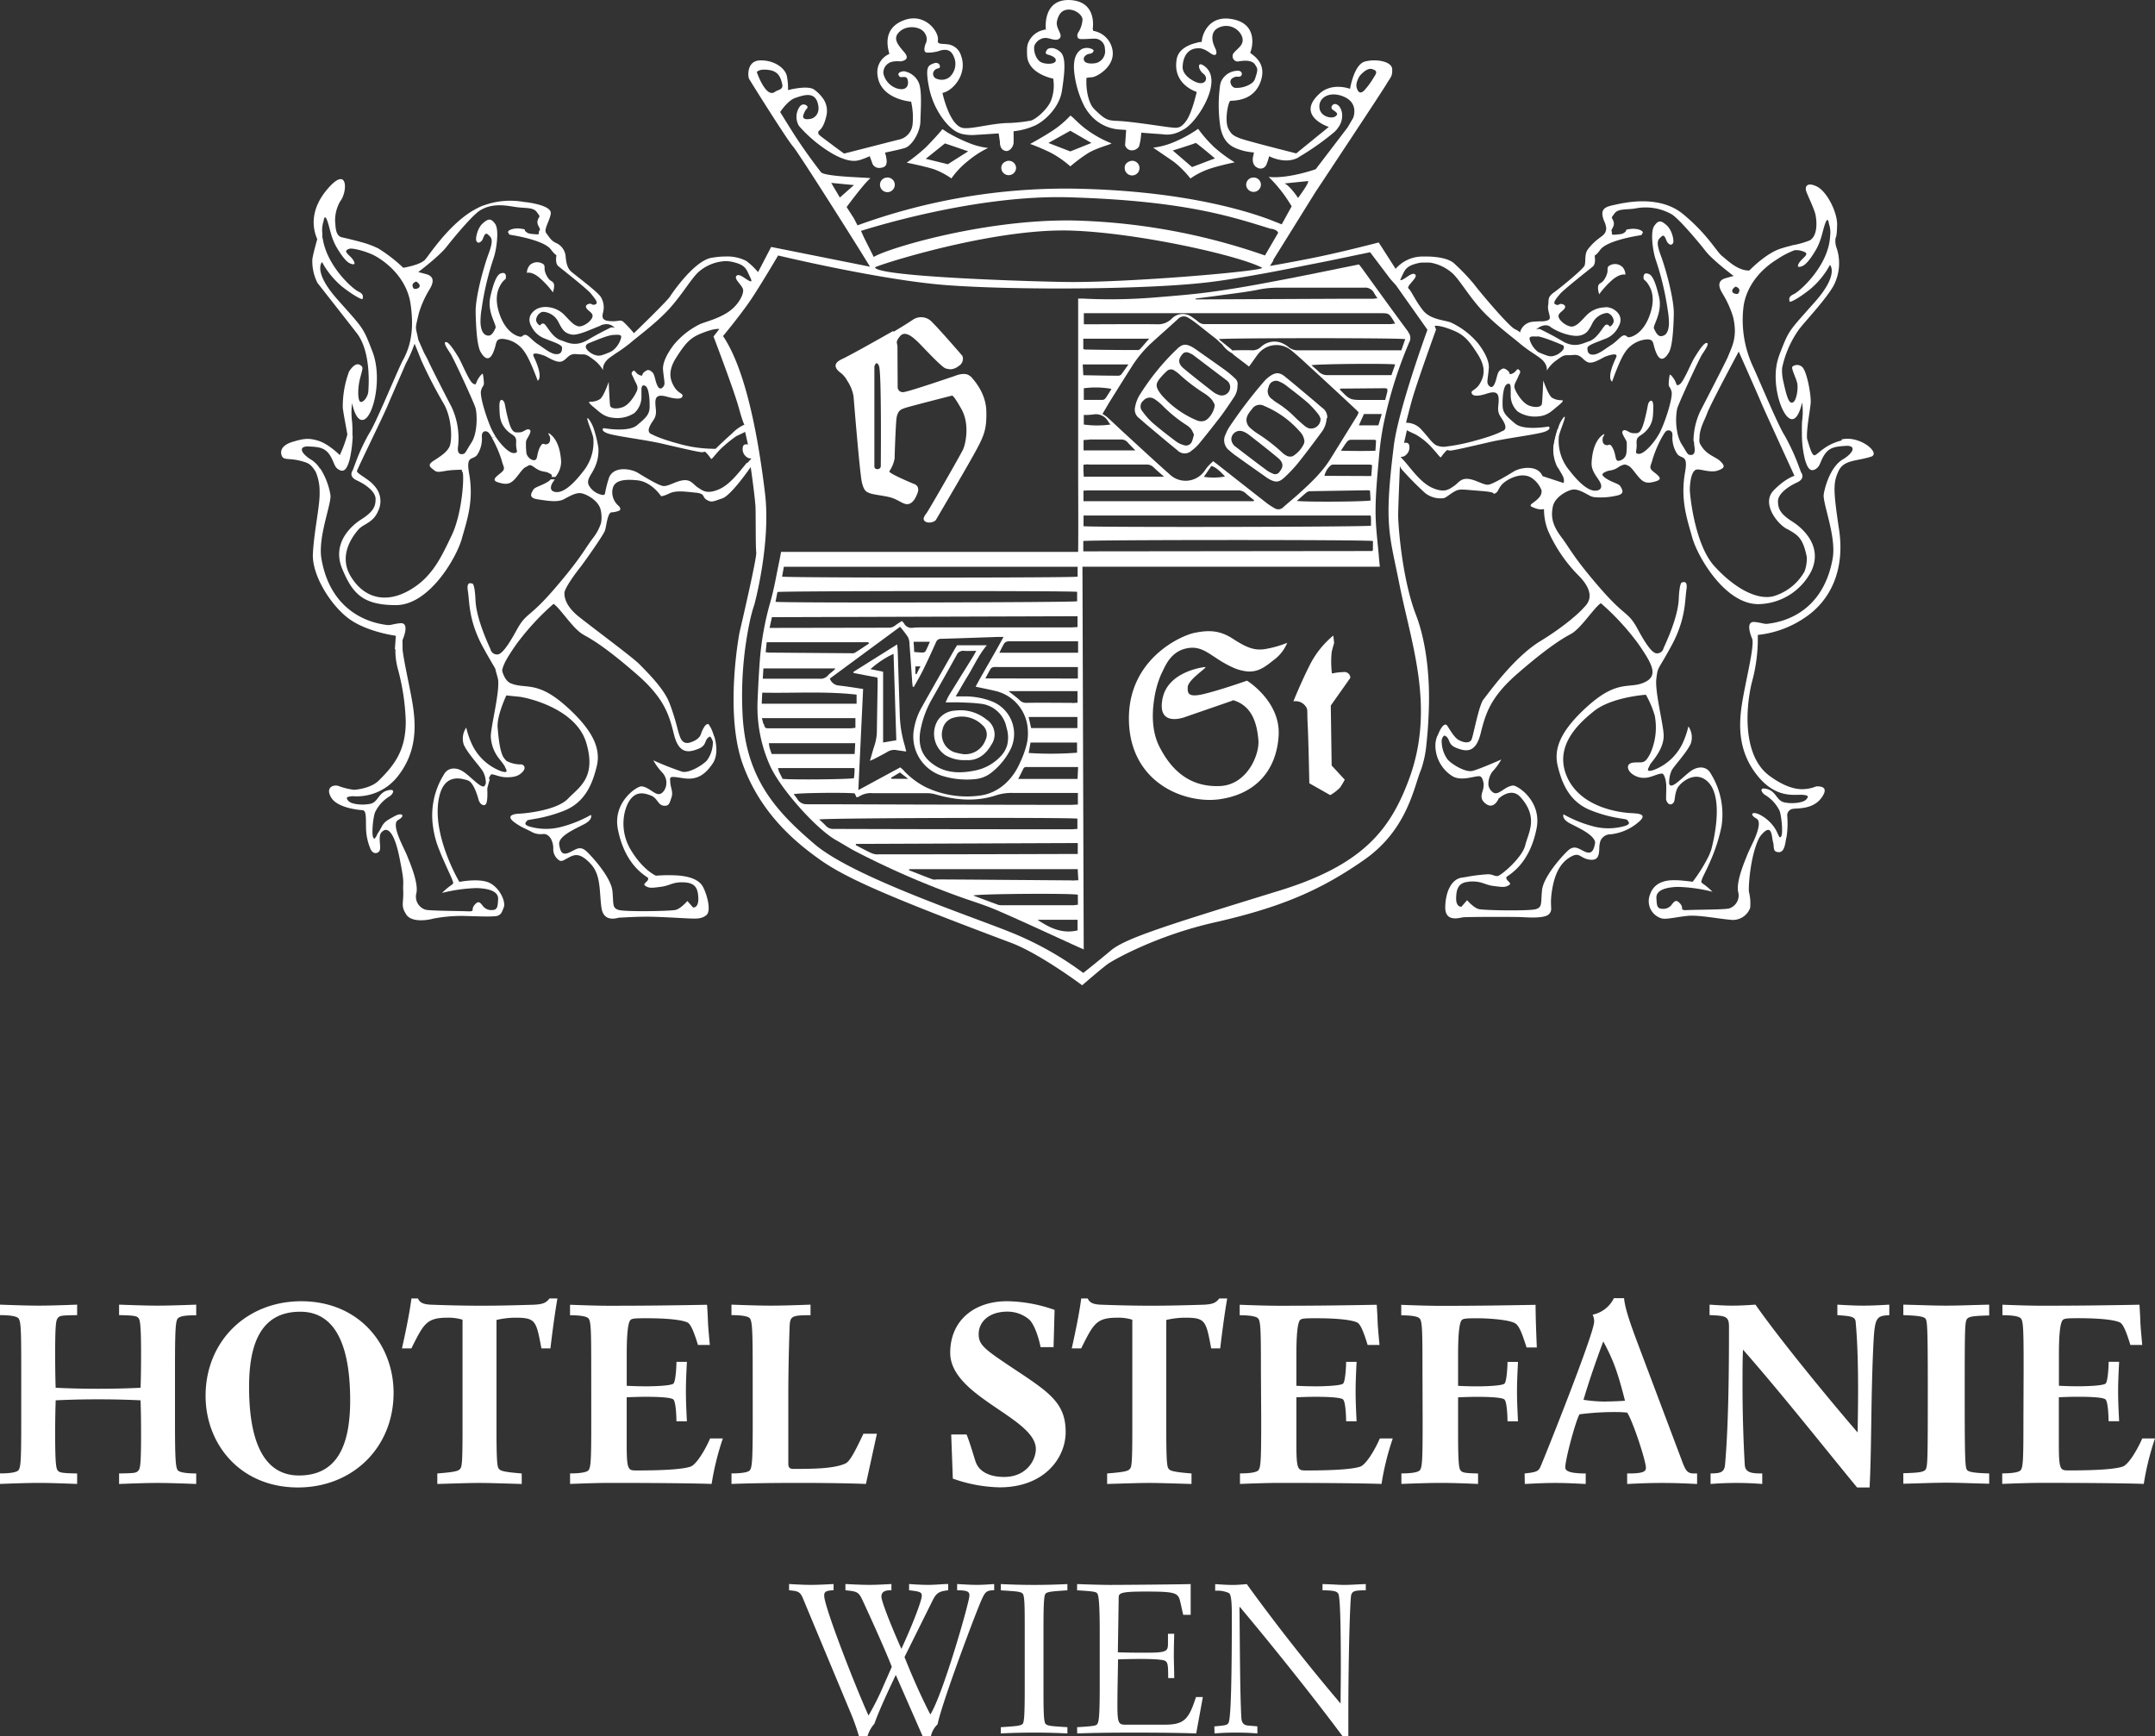 <svg xmlns="http://www.w3.org/2000/svg" viewBox="0 0 545.07 439.2"><rect x="0" y="0" width="545.07" height="439.2" fill="#333333" stroke="none"/><g id="Layer_2" data-name="Layer 2"><g id="Ebene_1" data-name="Ebene 1"><path d="M5.37,358.94c0,10.1-.07,12.31-.76,13-.5.5-2.21.75-4.61.75v2.66c3.47-.13,7.07-.26,9.85-.26,2.59,0,6.19.13,9.66.26V372.7c-3.47-.06-4.36-.18-4.8-.63s-.76-1-.76-9.28c0-4.23.07-6.38.13-8.59,2.78-.13,6.25-.25,10.73-.25s8,.12,10.74.25c.07,2.21.13,4.36.13,8.59,0,8.27-.26,8.72-.76,9.28s-1.33.57-4.8.63v2.66c3.47-.13,7.07-.26,9.66-.26,2.78,0,6.38.13,9.85.26V372.7c-2.4,0-4.1-.25-4.61-.75-.63-.7-.76-2.91-.76-13v-12.5c0-10.11.13-12.38.76-13s2.21-.76,4.61-.76V330c-3.47.13-7.07.25-9.85.25-2.59,0-6.19-.12-9.66-.25v2.65c3.47.07,4.36.19,4.8.63s.76,1,.76,9.29c0,3.47-.06,7.13-.13,8.46-2.72.12-6.19.25-10.74.25s-8-.13-10.73-.25c-.06-1.33-.13-5-.13-8.46,0-8.28.26-8.72.76-9.29s1.33-.56,4.8-.63V330c-3.47.13-7.07.25-9.66.25-2.78,0-6.38-.12-9.85-.25v2.65c2.4,0,4.11.25,4.61.76.69.63.76,2.9.76,13ZM63,350.79c0-11.36,3.28-19,12.94-19,10,0,12.63,10.81,12.63,22.42,0,11.37-3.28,19-12.94,19-10,0-12.63-10.8-12.63-22.42m-11,2.28c0,12.18,8.72,23.17,23.37,23.17,13.83,0,24.18-10.1,24.18-23.93,0-12.19-8.71-23.17-23.36-23.17-13.83,0-24.19,10.1-24.19,23.93m52.05-12c3.15-6.31,3.85-7.77,9.21-7.77a12.06,12.06,0,0,1,3.73.51v27.91c0,8.71-.19,9.34-.63,9.84s-1.07.77-5.75,1.14v2.66c4.49-.13,8.09-.26,10.67-.26s6.19.13,10.68.26V372.7c-4.68-.37-5.37-.69-5.75-1.14s-.63-1.13-.63-9.84V333.87a21.46,21.46,0,0,1,4.67-.57c5.24,0,5.37.7,6.69,7.77h2.28c.63-5.3,1.2-9.34,1.77-12.63h-2c-.95,1.2-1.77,1.45-3.92,1.58-4.49.13-8.52.25-13.39.25-4.48,0-9-.12-12.44-.25-2.08-.07-3-.44-3.53-1.58h-1.64c-.38,2.84-1,6.38-2.4,12.63Zm45.5,17.87c0,10.1-.06,12.31-.75,13-.51.5-2.21.75-4.61.75v2.66c3.47-.13,7.07-.26,10.1-.26,13.58,0,22.29.13,25.7.26a69.07,69.07,0,0,1,2.84-11.5h-3.22c-.88,2.09-3.28,6.57-5,7.14-2.52.82-8.9.95-13.57.95-2.15,0-2.53,0-2.53-6.7v-11.8c1.39-.07,3.16-.13,5-.13s6.19.06,6.82.69.76,4.42.76,5.5h2.65c-.13-2.53-.25-5.05-.25-7.51s.12-5,.25-7.52H171.1c0,1.07-.19,4.93-.76,5.49s-4.86.7-6.82.7-3.6-.06-5-.13v-8c0-3.91.19-7.89.95-8.65.38-.38,1.14-.44,4-.44,6,0,9.22.5,10.42,1.07.88.44,1.7,2.59,2.65,5.69h3c-.7-7.52-.32-4.49-.7-10.17-7.07.13-14.14.25-24.81.25-2.78,0-6.38-.12-9.85-.25v2.65c2.4,0,4.1.25,4.61.76.69.63.75,2.9.75,13Zm40.84,0c0,10.1-.13,12.31-.76,13-.5.5-2.21.75-4.61.75v2.66c3.48-.13,8.9-.26,17-.26s13.51.13,17,.26l2.78-12.7h-3.41c-2.33,4.93-3.47,7-4.54,7.52-2.84,1.33-8.15,1.38-13.14,1.38-1,0-1.32-.37-1.32-1.38V353.51c0-6.63.13-11.75.31-17.56.13-3,.25-3.28,5.31-3.28V330c-3.48.13-7.08.25-10,.25s-6.5-.12-10-.25v2.65c2.4,0,4.11.25,4.61.76.63.69.76,2.9.76,13Zm50.2,3.91L241,374a37.2,37.2,0,0,0,11.87,2.21c11.18,0,16.67-7.32,16.67-14,0-7.32-4.1-10-13-15.91-7.51-5-9-6.06-9-8.84,0-3.1,2.59-5.69,7.26-5.69a8.43,8.43,0,0,1,5.62,2.09c1.08,1.07,2.21,4,2.78,6.89h3.28l.26-9.42a37.52,37.52,0,0,0-12-2.2c-8.33,0-14.4,4.86-14.4,13.06,0,11.12,21.66,16.42,21.66,24.32,0,2.84-2.4,7.07-8,7.07-1,0-5.93,0-7.26-3.92-.38-1.14-1.51-5.05-2.27-6.82Zm32.87-21.78c3.15-6.31,3.85-7.77,9.22-7.77a12,12,0,0,1,3.72.51v27.91c0,8.71-.19,9.34-.63,9.84s-1.07.77-5.74,1.14v2.66c4.48-.13,8.08-.26,10.66-.26s6.19.13,10.68.26V372.7c-4.67-.37-5.37-.69-5.75-1.14s-.63-1.13-.63-9.84V333.87a21.55,21.55,0,0,1,4.67-.57c5.24,0,5.37.7,6.69,7.77h2.28c.63-5.3,1.2-9.34,1.77-12.63h-2c-.95,1.2-1.77,1.45-3.92,1.58-4.48.13-8.52.25-13.39.25-4.48,0-9-.12-12.43-.25-2.09-.07-3-.44-3.54-1.58h-1.64c-.38,2.84-1,6.38-2.4,12.63ZM319,358.94c0,10.1-.07,12.31-.76,13-.51.5-2.21.75-4.61.75v2.66c3.47-.13,7.07-.26,10.1-.26,13.58,0,22.29.13,25.7.26a69.07,69.07,0,0,1,2.84-11.5H349c-.88,2.09-3.28,6.57-5,7.14-2.52.82-8.9.95-13.57.95-2.15,0-2.53,0-2.53-6.7v-11.8c1.39-.07,3.16-.13,5-.13s6.19.06,6.82.69.76,4.42.76,5.5h2.65c-.13-2.53-.25-5.05-.25-7.51s.12-5,.25-7.52h-2.65c0,1.07-.19,4.93-.76,5.49s-4.86.7-6.82.7-3.6-.06-5-.13v-8c0-3.91.19-7.89.95-8.65.38-.38,1.13-.44,4-.44,6,0,9.22.5,10.42,1.07.89.44,1.7,2.59,2.65,5.69h3c-.7-7.52-.32-4.49-.7-10.17-7.07.13-14.14.25-24.81.25-2.78,0-6.38-.12-9.85-.25v2.65c2.4,0,4.1.25,4.61.76.69.63.76,2.9.76,13Zm40.83,0c0,10.1-.06,12.31-.76,13-.5.5-2.21.75-4.61.75v2.66c3.47-.13,7.08-.26,10.1-.26,2.72,0,6.32.13,9.29.26V372.7c-3-.06-3.85-.18-4.3-.63s-.75-1-.75-9.28v-9.34c1.33-.07,3.09-.13,4.92-.13s6.19.06,6.82.69.76,4.42.76,5.5h2.65c-.12-2.53-.25-5.05-.25-7.51s.13-5,.25-7.52h-2.65c0,1.07-.19,4.93-.76,5.49s-4.86.7-6.82.7-3.59-.06-4.92-.13v-8c0-3.91.19-7.89.94-8.65.39-.38,1.14-.44,4-.44s8.4.38,9.67,1.39c1.07.82,1.89,3.47,2.71,6h2.59c-.12-3.09-.31-7.38-.31-10.79-7.77.13-13.71.25-24.13.25-2.77,0-6.38-.12-9.85-.25v2.65c2.4,0,4.11.25,4.61.76.7.63.76,2.9.76,13Zm25.84,16.42c2.72-.13,5-.26,7.71-.26s5,.13,7.7.26V372.7c-3.85,0-5.17-.56-5.17-1.51,0-2.08,2.59-11.68,3.59-13.45a68.29,68.29,0,0,1,9.54-.57c.76,0,1.64.06,2.52.13,1.39,2,4.74,12.19,4.74,13.95,0,.82-.38,1.45-4.23,1.45h-.51v2.66c2.78-.13,5.37-.26,8.84-.26s6.07.13,8.85.26V372.7h-.76c-1.77,0-2.15-.69-3.22-3.59L414,339.18c-1.33-3.6-3-8.09-3.22-10.81H408.2a7.7,7.7,0,0,1-5.37,4.17,3.69,3.69,0,0,1,.38,1.77c0,3-12.57,34.42-13.58,36.69-.5,1.14-1,1.39-4,1.7Zm20.72-20.84a38,38,0,0,1-5.87-.45c1.57-5.36,3.72-11.36,5-14.77,2.39,4.42,3.59,7.45,5.49,15-.58.06-2.84.19-4.61.19m26-21.85c4.1.19,4.92.25,4.92,3,0,11.42-.13,25-1,34.86-.19,2.14-1.52,2.14-3.66,2.2v2.66c1.64-.13,3.85-.26,6.56-.26s4.87.13,6.51.26V372.7c-2.52,0-4.3-.12-4.42-2.2-.38-6.51-.57-13.71-.57-19.77,0-3.6,0-6.82.12-9.35,10,11.37,21.6,26.09,28.86,34.86h3.16c.51-9.66.32-21.28.88-34.42.39-8.46.51-9,4.11-9.15V330c-2.15.13-4.36.25-6.57.25s-4.35-.12-6.57-.25v2.65c3.23.25,4.49.32,4.62,1.64.5,5.44.62,11.43.62,17.37,0,3.6-.06,7.19-.12,10.67-7.26-8.4-20-23.93-25.83-32.33-1.95.13-3.85.25-5.81.25s-3.85-.12-5.8-.25Zm55.2,22c0,14.39-.07,16.22-.51,17s-2.08.89-5.68,1v2.66c5.3-.13,7.7-.26,10.86-.26s5.55.13,10.86.26V372.7c-3.6-.12-5.31-.31-5.68-1s-.51-2.65-.51-17v-3.92c0-14.4.06-16.23.51-17.05s2.08-.88,5.68-1V330c-5.31.13-7.7.25-10.86.25s-5.56-.12-10.86-.25v2.65c3.6.13,5.3.32,5.68,1s.51,2.65.51,17.05Zm24.19,4.29c0,10.1-.06,12.31-.75,13-.51.5-2.21.75-4.61.75v2.66c3.47-.13,7.07-.26,10.1-.26,13.57,0,22.29.13,25.7.26a69.07,69.07,0,0,1,2.84-11.5h-3.22c-.89,2.09-3.28,6.57-5,7.14-2.53.82-8.9.95-13.57.95-2.15,0-2.53,0-2.53-6.7v-11.8c1.39-.07,3.16-.13,5-.13s6.19.06,6.82.69.76,4.42.76,5.5H536c-.13-2.53-.26-5.05-.26-7.51s.13-5,.26-7.52h-2.65c0,1.07-.19,4.93-.76,5.49s-4.86.7-6.82.7-3.6-.06-5-.13v-8c0-3.91.19-7.89,1-8.65.38-.38,1.13-.44,4-.44,6,0,9.22.5,10.42,1.07.88.44,1.7,2.59,2.65,5.69h3c-.7-7.52-.32-4.49-.7-10.17-7.07.13-14.14.25-24.81.25-2.78,0-6.38-.12-9.85-.25v2.65c2.4,0,4.1.25,4.61.76.69.63.75,2.9.75,13Z" style="fill:#fff"/><path d="M233.36,439.14h2.1a5.85,5.85,0,0,1,1.69-3c1-5.21,9.89-28.9,11.26-31.79.79-1.68,1.16-2.1,3.05-2.1v-1.58c-1.42.1-2.89.21-4.31.21-1.69,0-3.37-.11-5.06-.21v1.58c2.74,0,3.11.42,3.11,1.31,0,1.74-6.79,25.31-9.89,30.1-2.27-4.42-4.37-9.1-6.53-14.52l7-14.1c1-2.05,1.63-2.53,4.05-2.79v-1.58c-1.47,0-3.15.21-5,.21s-3.52-.11-4.89-.21v1.58c2.89.31,3.21.52,3.21,1.42s-1.58,5.58-5.16,13.41c-3.1-7-5.05-12.2-5.05-13.2s.53-1.69,2.53-1.63v-1.58c-1.9.1-3.74.21-5.63.21s-4-.11-6-.21v1.58c3.16.31,3.36.42,4.52,2.94,1.9,4.11,5.42,11.85,7.21,16.42l-2,4.53a67.49,67.49,0,0,1-3.89,7.79c-3.11-6.79-11.21-27.47-11.21-30.31,0-.8.16-1.32,2.37-1.37v-1.58c-1.9.1-3.79.21-5.69.21s-3.73-.11-5.57-.21v1.58c2.57.21,2.89.42,3.79,2.73l11.94,28.63a52.59,52.59,0,0,1,1.95,5.58h2.15a8.18,8.18,0,0,1,1.74-3.16c1.16-3.21,2.74-6.69,5.42-12.37Zm19.78-.68c2.16-.11,4.84-.21,8.43-.21s6.26.1,8.41.21v-1.58c-4.05-.26-5-.31-5.52-.84s-.53-3.79-.53-9.63V412.73c0-5.84.05-9.16.53-9.63s1.47-.58,5.52-.84v-1.58c-2.15.1-4.84.21-8.41.21s-6.27-.11-8.43-.21v1.58c4.06.26,5,.31,5.53.84s.52,3.79.52,9.63v13.68c0,5.84-.05,9.15-.52,9.63s-1.47.58-5.53.84Zm19.32,0c4.05-.15,8.57-.21,14.36-.21s11.73.06,15.74.21l1.68-9.21H302.5c-1.84,5.74-3,7-8.05,7H285c-2,0-2.37-.05-2.37-4.89,0-3.9.11-7.74.16-11.63,1.53-.06,3.74-.11,5.84-.11,1.68,0,3.32.05,4.53.16,2.21.26,2.31.26,2.31,4.68H297c0-1.73-.1-4.31-.1-5.73,0-1.84.05-3.53.1-5.48h-1.58v2.27c0,2.21-.16,2.52-5.84,2.52-3.16,0-5.42-.05-6.84-.1l.21-13.68c0-1.26.1-1.69,6.89-1.69,8.05,0,8.21.37,8.79,3.05l.64,2.84h1.89v-7.78c-3.21.1-17.74.21-20.37.21-1.94,0-5.78-.11-8.36-.21v1.58c4.52.26,4.84.42,5.1.79s.63,1.47.63,9.78v13.48c0,8.31-.26,9.25-.63,9.78-.26.37-.58.53-5.1.79Zm34.73,0c1.57-.11,2.79-.21,5.36-.21,2.74,0,4,.1,5.48.21v-1.79l-2.37-.21c-1.42-.1-1.64-1.16-1.69-2.1-.36-6.53-.36-20.05-.47-27.79l.11-.1c8.15,9.73,18.25,22.31,26,32.73h1.43v-5c0-16.73.47-30,.73-30.78.31-1,.95-1.16,3.68-1.16v-1.58c-1.84.05-3.68.21-5.57.21-1.27,0-2-.11-5.37-.21v1.58c3.16,0,3.63.36,3.95.79s.68,3.1.68,19c0,3.16-.06,5.69-.06,8.85-7.52-8.85-15.94-19.43-23.73-30.21-1.15.1-2.41.21-3.57.21-1.48,0-2.95-.11-4.42-.21v1.68a7,7,0,0,1,3.47.58c.42.32.74,1.16.74,5.68,0,24-.53,26.79-.9,27.26s-.68.53-3.52.79Z" style="fill:#fff"/><path d="M438.65,69.1c.32-.07,0,0,0,0l0,0" style="fill:#fff"/><path d="M410.33,67.48a3,3,0,0,1,.79,2S410,69.06,408,70.63a22.17,22.17,0,0,0-3.51,3.8s-.57-1.65-.14-2.37.93-.28,1.79-2,.15-2.08.72-2.72a2.68,2.68,0,0,1,3.43.14" style="fill:#fff"/><path d="M394,108.42a26.62,26.62,0,0,0-1.1,4.59,10,10,0,0,0,1.21,5.51" style="fill:#fff"/><path d="M384.71,83.54a.1.1,0,0,1,0,.09.27.27,0,0,1,0-.09" style="fill:#fff"/><path d="M341.54,171.46l-4.94,7,.22,15.17,3.31,3.59a19.08,19.08,0,0,1-1.2,2,11.51,11.51,0,0,1-2.47,1.9l-5.29-3s-.21-11.07-.42-15,.21-3.67-.85-4.86a3.11,3.11,0,0,0-2.76-.85s1.91-4.8,4.24-9.38a23.07,23.07,0,0,1,5.86-7.27l.21,1.9a22,22,0,0,0-.63,2.33,24.19,24.19,0,0,0,.07,5.37,15.06,15.06,0,0,1,2.89-.36,1.48,1.48,0,0,1,1.76,1.41" style="fill:#fff"/><path d="M325.59,162.57a10.22,10.22,0,0,1-3.52,4.45c-2.05,1.64-3.81,3-6.49,2.82a11.43,11.43,0,0,1-4-1.13c-5.22-2.4-7.05-5.58-11.36-4.73s-5.57,4.73-6.49,6.49a24.5,24.5,0,0,0-1.77,6.2c-.6,3.68-.67,8.31,1.27,12.15,3.53,7,8.61,10.31,15.39,10s10-7.91,9.67-11.64-1.32-8.42-6.14-10c-.43-.14-.5.07-.5.07l-11.86,4.1s-7,2.75-5.81-4.27c0-.18.06-.35.1-.53,1.39-6.53,9.81-7.76,10.73-7.83s-4.42,3.2-4.4,5.15c0,1.24-.19,2.68,4,1.69s11-3.39,11-3.39,8.53,5.23,8,13.91-5.7,14.8-15,16.09c-8.62,1.19-22.65-4-22.87-20.11-.21-15.39,13.2-21.32,16.65-22s6.22-.71,9.6,1.48,5.3,3,7.91,2.68a25.93,25.93,0,0,0,5.85-1.62" style="fill:#fff"/><path d="M318.93,46.73a1.87,1.87,0,0,1-3.72.2,1.81,1.81,0,0,1,1.57-2,1.83,1.83,0,0,1,2.15,1.76" style="fill:#fff"/><path d="M306.85,37a36.06,36.06,0,0,0,5.44,4.06s-3.49.71-6.27,1.61a19.23,19.23,0,0,0-4.92,2.48A25.32,25.32,0,0,0,297,41c-1.88-1.32-5.33-3.65-5.33-3.65a19.51,19.51,0,0,0,5.82-1.65,31.05,31.05,0,0,0,5.56-3.12,31.5,31.5,0,0,0,3.8,4.39m-5.34,5.29,5.79-2.2s-4.81-4.06-4.89-3.91-5.78,1.92-5.78,1.92Z" style="fill:#fff"/><path d="M288.22,42.51a1.87,1.87,0,0,1-3.73.19c-.22-1.66,1.57-2,1.57-2a1.84,1.84,0,0,1,2.16,1.77" style="fill:#fff"/><path d="M281.08,36.23c.47.19-3.71,1.09-6.11,2.66a40.54,40.54,0,0,0-4.25,3.19,26,26,0,0,0-4.79-3.37,49.65,49.65,0,0,0-5.37-2.3s2.93-1.59,5.29-3.11a24.55,24.55,0,0,0,4.83-4c.17-.34,1.86,1.85,4.33,3.6a28,28,0,0,0,6.07,3.34m-10.36,2.06,5.34-2.14-5.34-3.09-5.54,3.09Z" style="fill:#fff"/><path d="M257,42.51a1.87,1.87,0,0,1-3.72.19c-.22-1.66,1.56-2,1.56-2A1.84,1.84,0,0,1,257,42.51" style="fill:#fff"/><path d="M246.06,36.54a17.89,17.89,0,0,0,3.88.88A23.88,23.88,0,0,0,245,40.58a21.49,21.49,0,0,0-4.36,4.55,19.89,19.89,0,0,0-4.39-2.32c-2.73-.85-6.92-1.66-6.92-1.66a46.33,46.33,0,0,0,4.79-3.83c1.6-1.6,4.07-4.33,4.17-4.57s.75.47,2.17,1.22a40.75,40.75,0,0,0,5.58,2.57m-6.3,5,5.14-3.26s-5.79-2-5.88-2l-4.85,3.89Z" style="fill:#fff"/><path d="M222.78,118a.81.81,0,0,1-.89.66.67.67,0,0,1-.73-.74V92.68s.52-1.76,1.18-.07.44,25.35.44,25.35M245.4,95.19c-1.18-1.25-3.76-.15-3.76-.15l-.63.22c-2.42.82-11.14,3.78-12.41,3.91A1.29,1.29,0,0,1,227.05,98S227,89,227,87.82s-.67-1.18.67-2.8a.86.86,0,0,1,.13-.14h0c1.33-1.34,3.43.75,4.29,1.54s6.11,6.56,7.14,6.78a5.72,5.72,0,0,0,1.2.21,3.51,3.51,0,0,0,2-.8,2.11,2.11,0,0,0,1-2.58s-5.31-6.19-7.67-8.55a3.72,3.72,0,0,0-4.78-.66s-2.22,1.5-4.92,3.06l-.22-.12c-4.55,2.59-10.78,6.08-12.91,7.09-2.37,1.1-1.65,2.34-.59,3.23a6.6,6.6,0,0,1,2,2.29,10,10,0,0,1,1.55,3.9S217.47,119.8,218,122s1.1,2.43,2.13,2.8,3.76.59,5.38,1.1,2.79,1.55,3.83,1.62,2-.8,2.73-2.79-1-2.36-1-2.36-6.56-2.73-6.12-3.17a8.49,8.49,0,0,0,1.33-3.24c0-.66.21-7.07.43-9.72s1.48-2.73,2.07-3,12-3.17,12-3.17.3-.37,2.43,3.47,1,8.84.37,10.17-8.55,15.17-9.21,16.06-1.25,1.76-.07,2.29a2.55,2.55,0,0,0,2.36-.45s6.77-11.49,9.57-16.5,3.32-6.49,3.25-11-2.88-7.74-4.06-9" style="fill:#fff"/><path d="M226.32,46.73a1.87,1.87,0,0,1-3.73.2,1.81,1.81,0,0,1,1.57-2,1.84,1.84,0,0,1,2.16,1.76" style="fill:#fff"/><path d="M141.93,116.71a6.12,6.12,0,0,1-1.45,3.93l-1,0c.38-.52-.23-.76-.83-1.07-.83-.41-1.75-.1-3.3-1.23s-1.44-.62-2.36-.21-1.85,2.16-3,3.29-2.16,1.14-3.9.62-.93-1.23.52-2.37.71-1.44.3-3.18a30.8,30.8,0,0,0-2.53-5.84l1-.17c1.4,2.15,3.43,4.17,4.59,4.12,1.43-.08.43-.58.58-2.65s-1.07-1.58-2.65-3.43-1.51-3.52-1.58-5.59.64-2,1.07-1.43.29,1.43,1.22,4.86,1.72,3,2.79,3,1.87-1.14,2.58-.65-.78,2.16-.93,2.94a18,18,0,0,0,.07,2.65c0,1.21,1.36,2.29,2.15,2.08s.43-1.58,1.29-3.23.93-.42,1.93-.85.57-1.94.57-1.94-.83-1.25.08-.57c.66.5,2.5,2.08,2.79,6.95" style="fill:#fff"/><path d="M140,71.59c.42.71-.15,2.36-.15,2.36a22.23,22.23,0,0,0-3.51-3.79c-1.93-1.58-3.07-1.14-3.07-1.14a3,3,0,0,1,.78-2,2.72,2.72,0,0,1,3.44-.15c.57.65-.14,1,.72,2.73s1.36,1.28,1.79,2" style="fill:#fff"/><path d="M105.74,68.79l0,0s-.28-.1,0,0" style="fill:#fff"/><path d="M354.44,88.6H353c-8.22,0-16.44,0-24.66,0a3.55,3.55,0,0,1-2.38-.77,6.9,6.9,0,0,0-1.86-1.11,5,5,0,0,0-5.2,1.06,3.08,3.08,0,0,1-2.33.82c-1.4-.06-2.81,0-4.22,0-.26,0-.53,0-.62.18,0-.06.14.12.14,0-.63-.66-2.48-2-3.59-3,1-.29,44.9-.34,47.15,0l-1,2.87M352,94.88H350.5c-4.87,0-9.73,0-14.59,0a3,3,0,0,1-2.43-.94c-.53-.54-1.15-1-1.76-1.55.93-.32,18.59-.5,21.16-.21-.31.91-.59,1.71-.93,2.68m-1,4c-.18.74-.38,1.49-.59,2.31H345c-3.56,0-3.56,0-6.17-2.7a1.55,1.55,0,0,1,.47-.18l10.89-.09a5,5,0,0,1,.69.1,2.2,2.2,0,0,1,0,.56m-2.29,8.73H343.7l1.29-2.87h4.5c-.31,1.07-.58,1.95-.86,2.87m-.74,6.42c-2.82.1-5.59.06-8.72,0,.64-1,1.05-1.66,1.55-2.29a1.3,1.3,0,0,1,.89-.48c2,0,4.08,0,6.12,0,.07,0,.15.09.32.19-.05.75-.09,1.55-.16,2.55m-.64,25.2-.14.13s-.07.07-.1.07l-71.42.08H274v-2.61c1-.32,71.9-.36,73.27,0Zm-61.83-47c-.66.93-1.21,1.73-1.8,2.51a1,1,0,0,1-.69.34c-2.93,0-5.85-.07-8.92-.12-.06-1-.1-1.81-.15-2.73ZM274,85.67h16.67c-.91,1-1.62,1.9-2.38,2.7a1.1,1.1,0,0,1-.76.17q-6.54,0-13.08-.13a1.89,1.89,0,0,1-.45-.13ZM335,120.36a4.83,4.83,0,0,1,1.65-2.69,1,1,0,0,1,.64-.15l9.27,0a1.89,1.89,0,0,1,.49.18c-.06.87-.14,1.75-.22,2.71Zm-7,6.35c1-.85,1.72-1.55,2.52-2.19a1.54,1.54,0,0,1,.87-.27c4.86-.09,9.72-.16,14.58-.24a4.19,4.19,0,0,1,.55.09l.15,2.48c-1,.32-15.85.44-18.67.13m-53.93,3.69h72.6a5.24,5.24,0,0,1,.1.71c0,.63,0,1.26,0,1.86-1.05.33-70.54.44-72.71.13Zm30.43-9.79,1.9-2.75c.91.22,2.07,1.14,3.44,2.67a15.85,15.85,0,0,1-5.34.08m-30.46,3.49c.47,0,.91-.06,1.35-.06q18.81,0,37.6,0a2.82,2.82,0,0,1,2.1.74c.66.62,1.4,1.16,2.1,1.74,0,.08-.05.17-.08.25H274.05Zm1.24-6.6,14.68,0a2.45,2.45,0,0,1,1.83.71c.77.75,1.6,1.45,2.64,2.36H274.11c0-.58-.06-1.06-.07-1.54s0-.9,0-1.47a10.24,10.24,0,0,1,1.26-.11m.27-6.28c2.63,0,5.26,0,7.9,0a2.12,2.12,0,0,1,1.78.76c.56.64,1.18,1.22,1.92,2H274.07v-2.63c.51,0,1-.09,1.49-.09m-1.43-10v-3a22.36,22.36,0,0,1,7,.16c-.48.77-.94,1.55-1.45,2.29a1.21,1.21,0,0,1-.74.49c-1.57,0-3.14,0-4.8,0m2.23,3.72a3.57,3.57,0,0,1,4,1.86c.14.22.32.42.49.65a24.21,24.21,0,0,1-6.73,0v-2.42a15.42,15.42,0,0,0,2.28-.11m35.4-15.29c1.59,1.28,2.42,1.83,4.11,3.16.76-1,1.6-2.29,2.32-3.21a5.89,5.89,0,0,1,8.22-1c1.62,1.31,3.16,2.73,4.69,4.15q6,5.49,11.88,11a7.69,7.69,0,0,1,.61.64,5.86,5.86,0,0,1-.36.85q-3.41,5.51-6.82,11c-2.15,3.43-5.09,6.14-8.05,8.83-1.25,1.12-2.56,2.18-3.81,3.3a1.74,1.74,0,0,1-2.24.25,16.77,16.77,0,0,1-1.93-1.25q-6.18-4.83-12.33-9.68c-.38-.31-.79-.59-1.26-.95-.46.45-.89.85-1.28,1.28s-.6.79-.9,1.19a5.84,5.84,0,0,1-8.81.87c-3.94-3.49-7.79-7.08-11.68-10.64-1.4-1.29-2.77-2.61-4.19-3.89a7.91,7.91,0,0,0-1.13-.75c.69-1.18,1.18-2,1.7-2.89,1.95-3.12,3.89-6.24,5.87-9.34a29.42,29.42,0,0,1,5.21-6.09c2.11-1.93,4.27-3.81,6.37-5.75a2,2,0,0,1,2.6-.23,18.34,18.34,0,0,1,1.8,1.22c1.7,1.33,3.39,2.68,5.08,4,.69.54.92.91,1.62,1.45a7.22,7.22,0,0,0,2.71,2.38c0,.15,0,.07,0,.08M274.14,79.22h74.94c2.17,0,2.18,0,3.34,1.81.14.22.25.47.46.84-.51,0-.89.11-1.27.11l-46.86,0a2.36,2.36,0,0,1-1.62-.55,14.47,14.47,0,0,0-1.53-1.14,3.89,3.89,0,0,0-5.3.38,4.81,4.81,0,0,1-3.66,1.35c-5.63-.07-11.26,0-16.89,0h-1.61Zm35-4.58c3.15-.44,6.32-.79,9.42-1.43a24,24,0,0,1,5-.44c7.14,0,14.27,0,21.4,0a2.53,2.53,0,0,1,2.63,1.42c.21.39.48.75.82,1.27-.47,0-.8.11-1.13.11l-7.77,0L319,75.66l-15.26.07h-1.33l0-.21c2.25-.29,4.48-.56,6.71-.88M271.18,222.69l-25.88-.2-8.31-.05a3.23,3.23,0,0,1-1.08,0c-2-.75-4-1.55-6-2.33,0-.09.05-.18.08-.26h42.6c.05,1,.1,1.8.16,2.81-.58,0-1.07.06-1.55.06m1.44,6.14c-.4,0-.79.11-1.18.11H253.59a3.51,3.51,0,0,1-1.08-.09c-2.07-.75-4.14-1.54-6.36-2.37,1.66-.45,25.34-.59,26.47-.19Zm-.09,6.47c-3.75.91-6.9-.49-10.13-2.68h10.13ZM222,216.13a4.38,4.38,0,0,1-1.81-.44c-1.27-.59-2.5-1.27-3.74-1.92,0-.1.05-.2.08-.31l56.07-.22V216c-.48,0-34.16.12-50.6.09m-11.17-6.42a2.49,2.49,0,0,1-2-.85,22.3,22.3,0,0,0-1.63-1.54c1.2-.39,63.33-.55,65.31-.21v2.61c-.57,0-1.05.08-1.53.08q-30.06,0-60.12-.09m-6.51-6.27a2.68,2.68,0,0,1-2.7-1.32,9.65,9.65,0,0,0-.91-1.19c1-.34,13-.47,15.43-.21l.49,1a2.11,2.11,0,0,0,.53-.15,5.58,5.58,0,0,1,3.61-.9c4.58,0,9.17,0,13.76,0a7.74,7.74,0,0,1,2.13.32c5.12,1.47,10.27,1.9,15.4.17a12.74,12.74,0,0,1,4.13-.55h16.41v2.94c-.6,0-1.12.07-1.65.07q-14.66,0-29.3-.06c-12.44,0-24.88-.09-37.33-.09M197,195a5.92,5.92,0,0,1-.22-.72h19.35c0,.37.05.6,0,.82,0,.58-.08,1.17-.13,1.73-1.15.3-15.38.45-18.05.18-.32-.63-.66-1.31-1-2m-2.32-6.09a6.43,6.43,0,0,1-.16-.93h21.84c-.05,1-.09,1.83-.14,2.72h-21c-.19-.59-.4-1.19-.58-1.79m-1.5-5.82c-.13-.43-.22-.87-.38-1.46h23.65v2.47c-.42,0-.8.11-1.19.11H194.68c-1.16,0-1.17,0-1.49-1.11m-.42-7.91c8,.17,15.93-.4,23.89.5V178h-24c.05-1,.09-1.81.14-2.76m.32-6.16H211.3c-.57.78-1.37,1.15-1.89,1.78a2.46,2.46,0,0,1-2.17.81c-4.27,0-8.53,0-12.8,0h-1.51c.06-1,.11-1.75.16-2.58m.83-6.64c4.33,0,8.61,0,12.89,0s8.57,0,12.86,0c0,.11.07.22.11.33-1.19.79-2.37,1.6-3.58,2.35a1.89,1.89,0,0,1-.93.1l-20.68-.16a8.41,8.41,0,0,1-.93-.11c.09-.83.17-1.62.26-2.56m1.33-6.29,77.29-.24v2.75c-.51,0-1,.07-1.55.07l-36.78,0c-1.09,0-2.18,0-3.27.09a2.09,2.09,0,0,1-2.27-1.09,3.92,3.92,0,0,0-.56-.61c-.56.37-1.13.71-1.66,1.11a2.53,2.53,0,0,1-1.76.58h-.41l-27.92.05h-1.71c.22-1,.4-1.8.6-2.75m1.39-6.32c1.06-.29,74.28-.34,75.8-.05v2.39c-1,.3-74.28.46-76.29.13.17-.83.33-1.66.49-2.47m1.63-6.39h74.3v2.5c-1.11.31-72.38.31-74.75,0,.14-.81.29-1.61.45-2.5m74.42,18.89v2.85H252.77c.45-.87.81-1.7,1.29-2.44a1.46,1.46,0,0,1,1-.44c1.18,0,2.36,0,3.53,0h14.07Zm-13.87,32.22c.29-.59.84-.45,1.31-.45h12.56c-.05,1.1-.09,2-.14,3h-15c.46-.91.87-1.71,1.26-2.51m-9.57-22.91c.53-1,.9-1.74,1.35-2.46a1.21,1.21,0,0,1,.77-.41,10.59,10.59,0,0,1,1.49,0h19.78v2.9Zm21.88,6.18c-3.85,0-7.7-.06-11.55,0a2.23,2.23,0,0,1-1.67-.68c-.82-.77-1.74-1.43-2.82-2.29h17.46v2.95c-.54,0-1,.07-1.42.07m1.3,10v2.56a86.64,86.64,0,0,1-12.23.07c.16-.9.3-1.7.46-2.63Zm-11.61-3.67c-.22-.95-.41-1.82-.64-2.81h12.34v2.81Zm-28-15.62c-.38.76-.69,1.36-1,2l-.28-.09v-1.88Zm-1.59-3.62c0-.86-.09-1.68-.14-2.59h4.12c-.42.93-.73,1.71-1.13,2.44a.9.9,0,0,1-.69.28c-.67,0-1.34-.07-2.16-.13M229.71,197h-4.24l-.09-.28,2.25-1.33,2.08,1.61m-1-2c-.29-.28-.59-.55-1-.9l-10.61,5.75c.41-8.68.81-17.08,1.21-25.58-2.11-.31-4.07-.64-6.05-.86a2.65,2.65,0,0,1-2.37-1.77l17.77-13.1a26.14,26.14,0,0,1,2,2.62,4.19,4.19,0,0,1,.38,1.83c.24,3,.45,6.07.66,9.1,0,.53.1,1.06.15,1.59l.29.08c.84-1.54,1.73-3,2.5-4.62,1.08-2.2,2.1-4.43,3.1-6.67a1.31,1.31,0,0,1,1.33-.89c4.77-.13,9.53-.31,14.3-.47.4,0,.8,0,1.45,0-2.34,4.36-4.81,8.4-7.06,12.58,1.78.38,3.42.71,5,1.08a10.62,10.62,0,0,1,8.21,9.86,12,12,0,0,1-.29,3.64A24.75,24.75,0,0,1,258,192.9c-1.82,4.22-5.24,7.51-9.72,8.27a24.23,24.23,0,0,1-14.2-2.1,20.14,20.14,0,0,1-5.42-4.07M356.24,84c-3.92-5.29-7.77-10.64-11.65-16-.29-.4-.6-.79-.86-1.11-7.34,1.46-14.57,3-21.83,4.34-5.18,1-10.37,1.9-15.58,2.61-4.67.64-9.38,1-14.09,1.39a137.06,137.06,0,0,1-18.24.3c-.39,0-.78,0-1.29,0V97q0,10.63,0,21.27c0,7.06.07,14.13,0,21.33H197.56c-.15.78-.26,1.45-.4,2.11-.73,3.46-1.31,7-2.26,10.37a75.09,75.09,0,0,0-2.65,14.15c-.31,3.8-.49,7.62-.65,11.43a36.29,36.29,0,0,0,3,15.64c2.44,5.86,11.86,16.44,16.92,19.24,1.63.91,3.19,1.92,4.84,2.79a214,214,0,0,0,25.55,11.2c3.4,1.26,6.91,2.27,10.24,3.71,6.83,2.95,13.57,6.12,20.35,9.2l1.61.71c-.11-32.4-.21-64.55-.32-96.8H334c5,0,10,0,15,0l-.2-2.08c-.31-4-.89-8-.87-12.08,0-4.57.48-9.16.87-13.72a75.62,75.62,0,0,1,1.11-8,108.86,108.86,0,0,1,6.53-20.89,2.27,2.27,0,0,0-.27-2.58" style="fill:#fff"/><path d="M311.15,98.06a2.15,2.15,0,0,0-.92-1.88Q306,93,301.76,89.77a5.27,5.27,0,0,0-1.09-.54,1.31,1.31,0,0,0-1.68.46c-1.05,1.24-1,2.34.42,3.52,2.4,2,4.88,3.93,7.35,5.86a5.54,5.54,0,0,0,1.55.84,2.13,2.13,0,0,0,2.84-1.85M302,110a7.82,7.82,0,0,0-.68-1.41,5,5,0,0,0-1.32-1.14,34.77,34.77,0,0,1-6-4.9,13.5,13.5,0,0,0-2-1.62,2.13,2.13,0,0,0-2.83.43,1.86,1.86,0,0,0-.2,2.7,17.85,17.85,0,0,0,2.5,2.84c1.89,1.63,3.86,3.16,5.85,4.65a6.22,6.22,0,0,0,2.16,1.06,1.61,1.61,0,0,0,2.06-1.11c.17-.41.25-.86.44-1.5m5.26-7.6a6.08,6.08,0,0,0-.83-1.43,9.32,9.32,0,0,0-1.89-1.53,43.48,43.48,0,0,1-6.26-4.8,8.78,8.78,0,0,0-1.19-.89,1.45,1.45,0,0,0-1.89.08,14.7,14.7,0,0,0-1.69,1.75c-1.19,1.41-1.22,2.15-.21,3.65.18.25.37.51.57.75a24.35,24.35,0,0,0,8.89,6.36,2.94,2.94,0,0,0,1.83.13c1.17-.31,2.63-2.46,2.67-4.07M313,97.46a5.06,5.06,0,0,1-.88,3c-1,1.52-2,3-3.08,4.49q-2.81,3.68-5.74,7.26a10.18,10.18,0,0,1-1.89,1.76,2.54,2.54,0,0,1-3.6-.07c-2.65-2.14-5.24-4.35-7.85-6.53-.63-.53-1.22-1.09-1.86-1.61a2.7,2.7,0,0,1-1-2.79,8.82,8.82,0,0,1,1-2.8,59.86,59.86,0,0,1,9.65-11.93c1.32-1.27,2.21-1.32,3.82-.45.27.16.54.33.8.51,2.52,1.78,5.05,3.54,7.56,5.35a24.06,24.06,0,0,1,2.37,2,1.86,1.86,0,0,1,.72,1.77" style="fill:#fff"/><path d="M311.44,111.06a2.54,2.54,0,0,0,1.18,2q3.87,3,7.78,5.9a6.39,6.39,0,0,0,1.43.78,1.31,1.31,0,0,0,1.88-.52c1-1.2.87-2.28-.49-3.41-2.39-2-4.86-3.91-7.32-5.83a5.58,5.58,0,0,0-1.66-.9,2.17,2.17,0,0,0-2.8,1.94m22.6-5a3.55,3.55,0,0,0-.5-1.11,23.6,23.6,0,0,0-2.63-2.92c-1.74-1.52-3.58-2.91-5.41-4.33a7.58,7.58,0,0,0-1.85-1.11,1.88,1.88,0,0,0-2.76,1.33,2.39,2.39,0,0,0,.91,3.11,8,8,0,0,0,1.19.89,24.62,24.62,0,0,1,4.55,3.65c.74.73,1.53,1.42,2.32,2.09a3.9,3.9,0,0,0,1.15.7,2.4,2.4,0,0,0,3-2.3m-4.06,5.7a4.12,4.12,0,0,0-1.19-2.57,24.52,24.52,0,0,0-9-6.47,2.33,2.33,0,0,0-3.12.84c-.95,1.13-1.85,2.32-1.07,3.92a3.18,3.18,0,0,0,.79.93,13.81,13.81,0,0,0,1.62,1.23,43.4,43.4,0,0,1,6.25,4.8,4.65,4.65,0,0,0,1.32.93,2,2,0,0,0,1.4.07,7.17,7.17,0,0,0,2.86-3.18,1.78,1.78,0,0,0,.1-.5m5.64-5.95a6.3,6.3,0,0,1-1.28,3.53c-2,2.7-4,5.39-6.1,8a35.6,35.6,0,0,1-3.28,3.45c-1.38,1.3-2.28,1.34-3.93.41a5.5,5.5,0,0,1-.57-.36q-4.06-2.86-8.11-5.75A16.2,16.2,0,0,1,311,114a3.25,3.25,0,0,1-1-4.15,9.83,9.83,0,0,1,1-1.93,115.74,115.74,0,0,1,8.75-11.47,8.1,8.1,0,0,1,1.41-1.27c1.43-1,2.44-1.07,3.83.06,2.57,2.08,5.09,4.23,7.63,6.36.66.55,1.29,1.14,2,1.69a2.84,2.84,0,0,1,1.07,2.53" style="fill:#fff"/><path d="M239.18,177.64c.29-.6.51-1.19.83-1.71,2-3.28,4.06-6.56,6.09-9.83.25-.41.47-.84.83-1.47-1.2,0-2.15.06-3.08,0a1.8,1.8,0,0,0-1.92,1.13c-2.13,3.85-4.3,7.68-6.46,11.51a25.06,25.06,0,0,0-2.54,6.87c-.75,3.36-.29,6.46,2.55,8.76,3.18,2.58,6.81,2.83,10.82,2.06a12.1,12.1,0,0,0,6.92-3.79,6.85,6.85,0,0,0,1.53-2.7,8.23,8.23,0,0,0-.17-4.43,7.45,7.45,0,0,0-6.7-6.05c-1.62-.21-3.26-.26-4.89-.32-1.2-.05-2.41,0-3.81,0m2.87-14.45h7.56c-2,2.32-3.25,5.2-4.88,7.83-1,1.62-1.92,3.28-3,5.1h2.5a18.74,18.74,0,0,1,6.77,1.31,8.84,8.84,0,0,1,4.7,11.86,17.39,17.39,0,0,1-5,6.15,7.68,7.68,0,0,1-4.13,1.61,21,21,0,0,1-8.07-.78,10.43,10.43,0,0,1-7.32-11.94,16.73,16.73,0,0,1,1.9-5.36c2.79-5,5.64-9.95,8.46-14.92.16-.27.33-.53.53-.86" style="fill:#fff"/><path d="M226.71,187.24c-.24-7.36-.46-14.57-.7-21.86a23.29,23.29,0,0,0-5.83,3.87l3.19.66v17.9l3.34-.57m.87-6.46a29.82,29.82,0,0,0,1.25,7.76c.12.43.22.87.39,1.55-.95-.14-1.66-.22-2.37-.34a3.25,3.25,0,0,0-2.35.4c-1.12.67-2.31,1.25-3.47,1.86-.27.14-.55.23-1,.44.43-1.45.76-2.71,1.17-3.95a11.56,11.56,0,0,0,.59-3.6c.06-4.17.14-8.35.2-12.52a8.71,8.71,0,0,0-.08-1l-6-1.15a2.76,2.76,0,0,1-.08-.27L226.92,163c.06.67.12,1.14.14,1.62Z" style="fill:#fff"/><path d="M243.88,190.77a5.44,5.44,0,0,0,5.36-3.53,3.13,3.13,0,0,0-.78-3.85,7.41,7.41,0,0,0-7.19-1.87,3.83,3.83,0,0,0-2.87,3,4.73,4.73,0,0,0,3.09,5.78,18.74,18.74,0,0,0,2.39.49m.5,1.47a9.36,9.36,0,0,1-5.23-1.22,6.57,6.57,0,0,1-2-8.76,5.54,5.54,0,0,1,4.43-2.54,10.39,10.39,0,0,1,7.9,2.23,4.52,4.52,0,0,1,1.28,6.38c-1.48,2.63-3.65,4.1-6.35,3.91" style="fill:#fff"/><path d="M466.11,116.19c-3.5,2.12-4.72,8-4.83,8.84-.31,2.27,3.25,10.71,2.26,16.25-2.71,15.21-14.92,16.25-16.15,16.46s-1.54-.21-3.6-.41-1.34,2.47-.62,4.22-1.85,11.41-2.67,17.17-.51,11.94,4.11,17.59,9.15,4.63,11,4.73l.21,0c1.66.11,1.72.43,1,1.21s-3.39,1.14-5.45.72-2.06-2.77-4.42-3.39-1.24,1.13-.41,1.55a9.66,9.66,0,0,1,3.5,3.8c.51.93,1,5.76.51,6.58s-.62-.21-1.34-1.54a10.09,10.09,0,0,0-4.12-3.91c-1.85-.92-2.77-.1-.81,1,1.18.69.36,3.19-.63,5.47h0c-.76,1.58-1.42,3-1.66,3.57-.72,1.85-2.88,6.79-2.36,9.46a3.45,3.45,0,0,1-2.27,4.22c-1,.31-8.22.31-10.38.41-2.42.12-.93-.31-1.95-1.55s-1.45-.71-2.07,0a2.64,2.64,0,0,1-2.47,1.24c-1.44,0-1.44-1-1.53-2.77s1.95-2.68,5.44-2.78a39.82,39.82,0,0,1,8.73,1.23,16.63,16.63,0,0,0-2.14-1.85c-.93-.61-.72-.61-.42-1.54.19-.55,1.48-2.87,2.72-6h0a41.62,41.62,0,0,0,2.15-7.23,19.54,19.54,0,0,0-2.67-13.16c-1-2-3.19-2.06-5-.82s-4.32,4.11-5.25,3.7a.7.7,0,0,1-.32-.34,7.34,7.34,0,0,1,.63-3.47c.62-1.13,3.91-4.63,4.83-6.79a4.86,4.86,0,0,0-.61-4.32,21.85,21.85,0,0,1-1.44,4.22,13.34,13.34,0,0,1-7.31,6.79c-2.47.82-1.13-.72-1-1.24s3.7-3.91,3.49-7.72c-.16-3-2.27-11-1.84-14.19.06-.49.11-.88.17-1.2.29-1.73.69-1.59,3.73-7.23,3.6-6.68,3.29-11.42,3.7-14s-1-1.85-1-1.85-.73-.62-.94,4.22S421.17,163,420.75,164a1.66,1.66,0,0,1-1.95,1.23c-.72-.2-1.95-1.23-4.52-6s-3-2.88-9.67-10.59-7.51-9.88-9.67-12.75-2.77-5-2.16-7.82c.52-2.37,3.6-4,4.94-4.22s2.87.72,4.42,1.55a3.64,3.64,0,0,0,1.1.35,17.63,17.63,0,0,0,5.48-.35c2.47-.42,1.55-1.65,1.14-2.37s-2-.93-3.61-2-.82-1.34,0-1.75,1.75-.11,3.29-1.24l.14-.09h0c1.36-.65,1.4-.48,2.22-.12s1.86,2.16,3,3.3,2.16,1.13,3.91.61.92-1.24-.52-2.36-.72-1.45-.3-3.2a29.09,29.09,0,0,1,2.38-5.6l.41-.68a5.72,5.72,0,0,1,.49-.71,1,1,0,0,1,1.69.32h0a3.74,3.74,0,0,1,.06.72,7.37,7.37,0,0,0,1.23,4.62c1.1,1.36,2.78,0,1.95,4.63-1.22,6.93.52,11.83,1.85,16.56s8.23,16.77,16.67,16.77a15.31,15.31,0,0,0,13.42-8.35c2.85-6.05-1.75-10.6-4.83-12.55s-3.6-3.3-3.6-5.15,2.56-3.7,4.83-4.73,1-2.57,1-2.57-.19-.54-.51-1.36a53.05,53.05,0,0,0-3.61-7.89c-1.64-2.48-6.27-13.69-8.22-17.9A28,28,0,0,1,441,77.49c.72-5,4.12-9.25,8.54-11.93a20.61,20.61,0,0,1,4.37-2.27v0a4.51,4.51,0,0,1,2.1.29c2.06.62-.1,1.55-.93,2.88s.11,1.13.83.82,1.75-1.33,3.29-3.91,1.75-4.94,2.47-6.89.92.1.92.1a6.91,6.91,0,0,1,.31,3.09c-.34,7.48-7.61,14-9.16,14.71s-1.12,1.44-1.12,1.85,1.95-.51,5.14-3A21.18,21.18,0,0,0,462.86,67s2.38,2.37-3.8,9.36c-6.7,7.57-6.48,6.89-8.95,13.27a16.08,16.08,0,0,0-.8,3h0a.92.92,0,0,0,0,.16,3,3,0,0,0-.08.41h0c-.61,5.63,1.49,11.44,3.3,12.58,2.26,1.45,3.28-4,3.28-4a16.76,16.76,0,0,1,0,4.73c-.06.69-.06,2-.05,3.13h0a27.1,27.1,0,0,0,.73,6.43c.1.37.21.72.34,1.07.46,1.26,1.08,2.18,2.22,1.61,1.44-.73,1.23-2,2.47-3.81s2.77-2,5.35-2.16,2.16,1.65-.72,3.4M417.94,170.4c-.14.94-.81,1.67-2.13,2.25-3.7,1.65-6.58-.82-14,5.76S393,189.62,394,193.74s2.78,9,8.33,11.21,9,2.05,9.26,2.47,1,.92-.41,1.44a15,15,0,0,1-8,.21,31.62,31.62,0,0,1-7.71-3.09s-.62,1.14,1.75,2.36,6.07,2.88,6.24,4.81c-.32,2-.92,3-2.54,2.29s-2.68-1.86-4.42-.21-6.17,6.69-6.48,10,.1,4.22-1.54,4.73-13.06.31-14.4,0-3-2.26-3-2.26l-1.44,1.65s-1.44.2-1.33-2.37c.07-2.12.59-3.38,2.35-3.83.43-.07,1.07-.17,1.34-.18,2.89-.1,3.4.82,5.76,1.13s2.93.38,3.91-.21-1-1.13-.62-2.06c.17-.37,5.77-2.78,7.61-12.34,1.34-6.89-4.89-10.91-6-10.79-2.05.2-3.49,2.47-4.84,1.84a2.77,2.77,0,0,1-1.36-2.05,5.36,5.36,0,0,1,1-3.29,15.12,15.12,0,0,0,2.26-3.09s-5.55,2.47-7.3,2.89-5.18-1.64-6.27-2.89a7.87,7.87,0,0,1-1.49-5c.16-.52.49-1.21.86-1,1.45.83.51,2.16,2.89,3.09s4.83,1.33,6.07-3.6,2.36-9.15,9.35-15.22,10.9-8.64,13.47-10,5.86-6.68,7.61-7.81a63.68,63.68,0,0,1,9.47,10.28c2.38,3.45,3.83,5.82,3.56,7.52m-27.79-49.94c-1.15-2.87-5.44-2.29-7.3-1.15s-5,3-6.23,3.29-3.23-1.22-5.23-1.43-2.51,1.07-3.72,1.86-2.3,1.72-5.3.44-5.44-4.88-7.09-6.73-.93-.73.07-1.44a2.49,2.49,0,0,0,1.08-2.65c-.21-.92-1.3-.57-1.3-.57l.72-3.22s.64.36,2.22,1.07a17.12,17.12,0,0,1,4.44,3.72c1.15,1.22,1.79,2.29,2,2a9,9,0,0,1,1-1.28c.34-.39.47-.49.6-.49v0a3.26,3.26,0,0,0,.68.12c.79,0,5.66-1.14,10-2.15s12.17-1.93,14-2.65c.8-.31,1.07-.6,1.13-.83a.48.48,0,0,0-.2-.46s-6.22,1.14-8.45-.71c-2.55-2.11-3.22-2.86-3.22-4.87,0-.1,0-.49,0-.85h0c.06-1.82.32-3.8,1.06-4.23s.91,0,1,.8h0c0,.59,0,1.4,0,1.93a5.48,5.48,0,0,0,1.78,4.15,8,8,0,0,0,5.23,1.22c2.37-.22,3.36-1.36,4.94-2.65s1.36-1.43.86-1.43a4.6,4.6,0,0,1-2.36-.64c-.93-.58-2.22-4.37-2.22-4.37s-.21,5.37-.36,6-1.29,1-3.07.42-3.3-3.15-3.73-4.22c0-.09-.09-.28-.14-.48h0c-.07-.86.54-1.62.91-2.53.42-1.07.86-1.29.28-1.86s-.64.5-1.71.93-.36-.14-1.22-.79-1.15-.64-1.93,0-.72,2.22-1.44,3.59-1.65.06-1.71-.51.21-1.93.35-3.65-1-4.09-2.79-6.37A20.07,20.07,0,0,0,367,81.58c-1.65-.64-5.19-.71-7.08-3.08S357,73.62,356.28,73s2.37-2.72,1.72-3.51-2.08.65-3.22,1.22c-.31.16-.48.18-.55.11l-.07,0c.16-.4.45-1,.73-1.58.65-1.44,1.44-2.22,4.37-2.8a24.89,24.89,0,0,1,2.57,0,11.29,11.29,0,0,1,5.65,2.78c1.86,1.79,4.08,5.73,7.38,9.3s8.3,7.24,9.66,8.45a38.2,38.2,0,0,0,3.66,2.64h0c.46.31.94.64,1.41,1,2,1.5,1.64,3.15,1.64,3.15A8.72,8.72,0,0,1,393.87,91c2.08-1.57,1.93-1,4-1.21s2.29,1.14,3.65,1.79,3.66-1.07,4.66-1.43,3.21-1.07,2.58.29c-2.6,5.46-1,6.08-1,6.08s1.93-5.59,3.29-7.44a7.23,7.23,0,0,1,5.45-3.23c2.14-.07,1.36,1.22,2.57,3.72s2.6.38,3.09-.49c.64-1.2.94-3.91,1.09-6.64h0c.06-1.07.09-2.12.11-3.1.06-3.58-1.94-11.09-3.3-14.75s-.64-4,.22-4.79,1.07,1.14,1.58,1.65.92.64,1.29.07-.22-3.3-1.58-4.52-2.08-1.43-3.16.15-.28,6.66.37,8.52a71.79,71.79,0,0,1,3.08,13,18.93,18.93,0,0,1,.27,3.36c-.17,2.74-1.39,2.95-2,3-.84.07-1.44-1.16-1.79-1.94s2.22-3.94,1.28-8c-.73-3.13-1.53-5.39-2.58-5.79-1.75-.68-1.28,1.36-1.28,1.36a4.94,4.94,0,0,1,1.28,1.5c.65,1.07,1.73,3.37.22,7.59s-4,5.3-4.94,5.51-.71-.43-1.5-.43-1.72,1.44-3.3,2.44-3.14,2.36-4.51,2.43-1.5-.86-1.5-1.65,2.51-1.51,4.15-2.22a6.07,6.07,0,0,0,3.72-3.22c1.23-2.15,0-3.72-1.5-4.51a4.3,4.3,0,0,0-1.89-.41v.06a6.68,6.68,0,0,0-4.71,2c-2.08,2.22-2.37,2.43-3.29,2.79s-2.87-.72-3.58-1.93.57-1.65,1.22-2.44-.08-1.21-.72-1.29-.57.5-1.44.14.15-1.5,1.09-2.64,7.44-6.23,8.29-6.94.51-2.37.51-2.72,0,.35,1.43-1.58,7-3.08,8.95-3.43,1.29-.15,1.71-.72-1.21-1.29-3-1.08-.79.29-1.43.79-.79.5-2.37.65-.64-.44-1.07-.94c0,0,0,0,0-.06.05-.55,1-1.28.46-2.53-.4-1-.64-.5.29-1.79s2.73-.93,5.23-1.29a13.39,13.39,0,0,1,9.23,1.44c1.74,1,6.81,7,8.59,9.3s6.72,6,7.13,6.35c.32-.07,0,0,0,0l0,0c-.23,0-.8.19-2,.52-2.94.79-1.08,3.44-.72,4.08a24.88,24.88,0,0,1,2.58,5.8c1.15,5-.23,7.27-1.36,10.1-.28.71-5.09,10.09-6.95,13.67a18.05,18.05,0,0,0-1.72,7.41l.16.59a3.5,3.5,0,0,0,.07.86c.22,1.29.07,2.29-1,2.22-.86-.07-.78-.51-2.36-2.94a9.58,9.58,0,0,1-1-3h0a15.81,15.81,0,0,1,0-5.78c.48-1.58,5.59-12.68,6.37-13.82s1.87-2.79,1.07-2.79-2.21,2.36-3.07,3.73-2.72,6.08-3.72,6.72-.65-.08-1.43-1.29-1.09-1.15-1.09-1.15a13.61,13.61,0,0,0-.27,2.3c0,1,.27.5.71,1.93s-1.58,7.66-2.87,10.23a6.36,6.36,0,0,1-.39.72h0c-1.38,2.4-3.75,4.92-5,4.86s-.43-.58-.57-2.65,1.07-1.57,2.65-3.43,1.51-3.52,1.57-5.59-.64-2-1.06-1.43-.29,1.43-1.23,4.87-1.71,3-2.78,3-1.87-1.14-2.58-.64.79,2.15.93,2.93a17.92,17.92,0,0,1-.07,2.65,2.24,2.24,0,0,1-2.18,2.06c-.74-.24-.42-1.58-1.27-3.2s-.92-.43-1.92-.86-.58-1.93-.58-1.93.84-1.25-.07-.57c-.67.49-2.51,2.07-2.79,6.94-.12,2,1.07,3.29,1.93,4.65s.65,2.43-.93,2.51h-.13c-1.57,0-3.74-1.55-6.52-5.16a11.62,11.62,0,0,1-2.65-8.37c0-1.08,2.36-6.16,1.21-5a7.9,7.9,0,0,0-1.4,2.78,26.62,26.62,0,0,0-1.1,4.59,10,10,0,0,0,1.21,5.51c.65,1.36,1.71,2.36,1.29,3.72Zm-27.26-38s1.08-.33,4.66,1.14c2.77,1.14,4,2.53,6.27,6.11s1.39,5.8.49,7.35-2.2,1.71-2.11,2.27.65,1.31,3.91.25c2.63-.86,3,.18,2.95,1.89,0,.38-.06.78-.1,1.22-.24,2.36.73,2.6,1.55,4.39s-.57,2-.57,2-1.55,1-6.68,2.37a48.29,48.29,0,0,1-7.21,1.5,4.71,4.71,0,0,1-2.9-.35c-1.25-.88-1.56-1.64-3.51-3.76a5.07,5.07,0,0,0-4-1.88s.25-1.14,1.39-5.38,6.19-18.18,6.19-18.18Zm-10.36,30.42C350,133.13,351.44,135,354,148c3,15,9.07,31.15,2.36,49.16-4.66,12.55-11.48,21.54-32.6,28.07C295,234.09,284.69,237.31,281,240.4s-7,5.7-7,5.7a82,82,0,0,0-18.44-10.32c-10.41-4.21-39.88-14-49.54-22.27-8.46-7.22-15.58-14.56-17.66-27.52a50.43,50.43,0,0,1-.57-5.91,91.16,91.16,0,0,1,2-23.56h0c.54-2.3,1-3.55,1-3.55s4.25-15.48,2.7-28.25S188.94,94,182.88,85c0,0,4.51-5.42,7.1-9.29s6.83-11.09,6.83-11.09,25.79,6.19,42.3,7.48,50.05,1.2,66.05-.65c3.55-.4,8.29-1.16,13.3-2.06h0c4.47-.79,9.31-1.77,13.55-2.61v0c5.22-1,9.74-2,12.29-2.51l2.25-.47,5.16,6.83,1.34,1.47,8,11.31s-7.36,20.11-8.52,29.4m-165.7-9.81c1.15,4.24,1.47,4.41,1.47,4.41a9.82,9.82,0,0,0-3.1,2.19c-2.3,2.07-3.54,3.25-4.18,3.92a33.3,33.3,0,0,1-9.43-1.3c-5.14-1.39-6.69-2.37-6.69-2.37s-1.38-.25-.57-2,1.79-2,1.55-4.4-.41-4,2.85-3.1,3.84.33,3.92-.24-1.23-.74-2.13-2.29-1.79-3.75.5-7.34,3.5-5,6.27-6.11c3.58-1.47,4.65-1.14,4.65-1.14l-1.47,1.88s5.22,13.69,6.36,17.93m2.1,14c-1.64,1.86-4.08,5.44-7.08,6.73s-4.08.36-5.3-.43-1.72-2.08-3.72-1.86-3.94,1.71-5.23,1.43-4.37-2.15-6.23-3.29-6.15-1.72-7.3,1.14a27.87,27.87,0,0,0-1.06,4.16.63.63,0,0,1-.44.29,4.8,4.8,0,0,1-3.73-2.65c-.43-1.36.65-2.37,1.3-3.74a10.06,10.06,0,0,0,1.21-5.5,27.54,27.54,0,0,0-1-4.33,8.69,8.69,0,0,0-1.49-3.05c-1.14-1.14,1.22,3.94,1.22,5a11.69,11.69,0,0,1-2.65,8.38c-2.86,3.72-5.09,5.23-6.66,5.15s-1.79-1.14-.93-2.5l.49-.72-1.05,0a2.92,2.92,0,0,1-.83.68c-1.64,1-3.18,1.24-3.6,2s-1.33,2,1.13,2.37,5,.82,6.58,0,3.09-1.75,4.43-1.54,4.42,1.85,4.94,4.21a8.24,8.24,0,0,1,.09,3.34,12.23,12.23,0,0,1-2.08,3.84c-2.16,2.88-3,5-9.67,12.75s-7.09,5.87-9.67,10.6-3.8,5.76-4.52,6a1.67,1.67,0,0,1-2-1.23c-.42-1-3.6-7.61-3.81-12.44s-.93-4.22-.93-4.22-1.44-.73-1,1.85.1,7.3,3.7,14c2,3.67,2.83,4.89,3.27,5.77h0c0,.32.61,2.17.67,2.67.42,3.19-1.68,11.16-1.84,14.2a9.6,9.6,0,0,0,2.14,5.84h0a22.65,22.65,0,0,1,1.39,1.87c.1.51,1.44,2.06-1,1.23a13.33,13.33,0,0,1-7.3-6.78,22.15,22.15,0,0,1-1.44-4.22,4.88,4.88,0,0,0-.62,4.32c.93,2.16,4.22,5.65,4.84,6.78a6,6,0,0,1,.73,3,1.93,1.93,0,0,1-.42.76c-.93.41-3.4-2.46-5.25-3.7s-4-1.13-5,.82a19.53,19.53,0,0,0-2.67,13.17,23.22,23.22,0,0,0,1.56,5.77l.61,1.52c1.29,3,2.49,5.46,2.66,6,.31.92.51.92-.41,1.54a17.19,17.19,0,0,0-2.15,1.84,40.47,40.47,0,0,1,8.73-1.23c3.5.11,5.55,1,5.45,2.78s-.1,2.78-1.54,2.78a2.68,2.68,0,0,1-2.47-1.24c-.62-.71-1-1.22-2,0s.46,1.67-2,1.55c-2.16-.1-9.36-.1-10.38-.41a3.45,3.45,0,0,1-2.27-4.22c.52-2.67-1.64-7.61-2.37-9.46s-4.21-7.92-2.26-9,1-2-.82-1-2.61,1.35-3.33,2.69c-.1.19-.51,1-1.05,1.77l-.22.49c-.5.8-.57,1-.86.51-.51-.82,0-5.66.53-6.58a9.64,9.64,0,0,1,3.49-3.81c.82-.41,1.95-2.16-.41-1.55s-2.37,3-4.42,3.4-4.73.1-5.46-.72-.6-1.11,1.09-1.22v0a13.13,13.13,0,0,0,11.15-4.76c4.63-5.66,4.94-11.83,4.12-17.59-.62-4.36-2.24-10.95-2.68-14.65,0-.91-.05-2.41,0-2.53.72-1.75,1.45-4.42-.61-4.22s-2.37.62-3.6.41S84,156.64,81.32,141.44c-1-5.54,2.57-14,2.26-16.25A17.86,17.86,0,0,0,81,118.5l-.1,0a6.85,6.85,0,0,0-2.12-2.18c-2.88-1.75-3.3-3.5-.72-3.39s4.12.3,5.35,2.16,1,3.09,2.47,3.8c1.21.61,1.84-.46,2.32-1.87.08-.26.17-.53.24-.8a32,32,0,0,0,.77-6l-.07,0a31.36,31.36,0,0,0-.08-3.51,17.35,17.35,0,0,1,0-4.73s1,5.46,3.29,4,4.32-10.69,1.85-17.07-2.25-5.7-8.94-13.27c-6.19-7-3.81-9.36-3.81-9.36a21.42,21.42,0,0,0,5.15,6.28c3.18,2.46,5.14,3.39,5.14,3s.41-1.12-1.13-1.84-8-6.54-9-13.51h-.08c0-.4,0-.9,0-1.21a6.86,6.86,0,0,1,.32-3.07s.2-2.07.92-.11.92,4.32,2.47,6.9,2.56,3.59,3.28,3.9,1.65.52.83-.82-3-2.26-.92-2.89c.77-.22,4.64.71,6.89,2.07,4.42,2.67,7.81,6.89,8.53,11.93.67,4.65.65,9.65-2,14.3h0s0,0,0,0-.14.28-.22.42l0,0-.06.15c-2,4.22-6.58,15.43-8.23,17.9a49.79,49.79,0,0,0-3.49,7.6c-.38,1-.62,1.65-.62,1.65s-1.24,1.55,1,2.57S95,124.36,95,126.21s-.52,3.19-3.6,5.15-7.41,6.38-4.83,12.55,5.14,9.15,13.57,9.15,15.32-12,16.66-16.77,3.09-9.63,1.85-16.56c-.82-4.62.85-3.27,2-4.62a7.38,7.38,0,0,0,1.23-4.63c-.1-1.44,1-1.75,1.75-1a6.36,6.36,0,0,1,.76,1.15l1-.17a14.85,14.85,0,0,1-.85-1.46c-1.29-2.58-3.29-8.8-2.86-10.23s.71-.93.71-1.93a13.15,13.15,0,0,0-.28-2.3s-.29-.07-1.08,1.14-.43,1.94-1.43,1.3-2.86-5.37-3.72-6.74-2.29-3.72-3.08-3.72.29,1.65,1.07,2.8,5.9,12.24,6.38,13.81.57,6.38-1,8.81-1.5,2.88-2.36,2.93c-1.07.08-1.22-.92-1-2.21a18.72,18.72,0,0,0-1.65-9.67c-1.86-3.58-5.23-10.16-5.93-11.75-.28-.64-1.06-2-1.08-2.07l-1.43-3.24c-.7-3.68-.91-2.21.14-6.7a25.52,25.52,0,0,1,2.57-5.81c.36-.64,2.23-3.28-.71-4.08l-2-.53,0,0s-.28-.1,0,0c.41-.3,5.41-4.14,7.12-6.34s6.7-8.23,8.6-9.31a11.55,11.55,0,0,1,1.11-.56c2.93-1.18,5.8-.53,7.94-.22,2.51.35,4.3,0,5.23,1.29s.7.83.29,1.79c-.64,1.5.88,2.25.36,2.86s.5,1.07-1.08.93-1.72-.14-2.36-.65.36-.57-1.44-.78-3.43.5-3,1.07-.21.36,1.72.71,7.52,1.51,9,3.45,1.43,1.21,1.43,1.56-.36,2,.51,2.72,7.37,5.81,8.29,7,1.94,2.29,1.08,2.65-.79-.21-1.43-.15-1.36.51-.72,1.29,1.94,1.22,1.22,2.44-2.65,2.29-3.58,1.93-1.22-.56-3.3-2.79a6.72,6.72,0,0,0-4.82-2.05v0a5.11,5.11,0,0,0-2.05.42c-1.5.79-2.72,2.37-1.5,4.51A6.18,6.18,0,0,0,138,85.71c1.65.71,4.16,1.42,4.16,2.22s-.14,1.71-1.51,1.65-2.93-1.44-4.51-2.45-2.5-2.43-3.29-2.43-.57.65-1.5.43-3.44-1.29-4.94-5.51-.43-6.51.21-7.59a5,5,0,0,1,1.29-1.5s.47-2-1.29-1.36c-1.05.4-1.85,2.65-2.58,5.8-.93,4,1.65,7.15,1.29,8s-1,2-1.79,1.92c-.59,0-1.82-.34-2-3.12h0a18.33,18.33,0,0,1,.27-3.6,72,72,0,0,1,3.08-13c.64-1.86,1.43-7,.36-8.52s-1.79-1.36-3.15-.15-1.94,3.95-1.58,4.51.79.44,1.29-.07.71-2.43,1.58-1.64,1.58,1.15.22,4.8-3.37,11.16-3.3,14.74c0,1,.05,2,.1,3.1h0c.15,2.82.44,5.76,1.11,7,.48.88,1.87,3,3.09.51s.42-3.79,2.57-3.73a7.26,7.26,0,0,1,5.44,3.22C134,90.72,136,96.3,136,96.3s1.6-.62-1-6.09c-.64-1.36,1.58-.63,2.58-.28s3.3,2.08,4.66,1.43,1.57-2,3.65-1.78,1.93-.37,4,1.21a8.76,8.76,0,0,1,2.65,2.86s-.36-1.64,1.64-3.15c.49-.36,1.09-.78,1.57-1.11a39.72,39.72,0,0,0,3.73-2.68c1.36-1.22,6.37-4.87,9.66-8.45s5.52-7.51,7.38-9.31a11,11,0,0,1,7-2.9,6.81,6.81,0,0,1,1.29.11c2.94.58,3.72,1.36,4.37,2.79s1.43,2.65.29,2.07-2.58-2-3.23-1.2,1.58,2.36,1.72,3.5-1.14,3.8-3.65,5.52-5.44,2.43-7.09,3.07a20.12,20.12,0,0,0-6.73,5.22c-1.78,2.3-2.93,4.66-2.79,6.38s.43,3.07.36,3.65-1,1.86-1.72.5-.64-2.93-1.43-3.58-1.08-.64-1.93,0-.15,1.22-1.22.79-1.14-1.5-1.72-.94-.14.8.29,1.87c.36.91,1,1.66.9,2.52a2.57,2.57,0,0,1-.11.48c-.44,1.08-1.94,3.66-3.73,4.23s-2.94.21-3.07-.43-.36-6-.36-6-1.29,3.8-2.23,4.37a4.37,4.37,0,0,1-2.36.64c-.5,0-.71.15.86,1.44s2.58,2.44,5,2.64a7.88,7.88,0,0,0,5.22-1.21,5.51,5.51,0,0,0,1.79-4.15c0-.66,0-1.48,0-2,.08-.69.31-1.08,1-.71.86.51,1.08,3.09,1.08,5.09s-.68,2.76-3.22,4.87c-2.24,1.85-8.45.71-8.45.71a.46.46,0,0,0-.19.51c.09.22.37.49,1.12.78,1.79.72,9.66,1.65,13.95,2.65s9.18,2.15,10,2.15.57-.43,1.29.35a9.67,9.67,0,0,1,1,1.3c.21.28.86-.79,2-2l.34-.36a33.74,33.74,0,0,1,4.09-3.36c1.58-.72,2.22-1.07,2.22-1.07l.72,3.21s-1.08-.35-1.29.58a2.47,2.47,0,0,0,1.07,2.65c1,.71,1.72-.43.07,1.43m-41.37,43.51c2.56,1.33,6.47,3.91,13.46,10s8.13,10.29,9.36,15.22,3.7,4.53,6.08,3.6,1.43-2.27,2.87-3.09c.36-.2.71.85.87,1.22h0a7.87,7.87,0,0,1-1.48,4.75c-1.11,1.24-4.53,3.29-6.28,2.88a76.48,76.48,0,0,1-7.3-2.88,14.94,14.94,0,0,0,2.26,3.09c1.85,2,.93,4.73-.41,5.35s-2.77-1.65-4.83-1.86c-1.07-.11-7.31,3.91-6,10.8,1.86,9.56,7.44,12,7.62,12.35.41.92-1.65,1.44-.63,2.05s1.55.51,3.91.21,2.88-1.24,5.76-1.13,3.61,1.43,3.7,4-1.33,2.36-1.33,2.36l-1.44-1.64s-1.65,1.95-3,2.26-12.75.51-14.4,0-1.24-1.44-1.55-4.74-4.73-8.32-6.48-10-2.77-.51-4.42.21-2.26.1-2.57-2,3.91-3.91,6.28-5.14,1.74-2.37,1.74-2.37a31,31,0,0,1-7.71,3.09,15,15,0,0,1-8-.2,3.31,3.31,0,0,1-.41-.18c-.87-.45-.27-.9,0-1.27s3.7-.3,9.25-2.46,7.31-7.1,8.33-11.21-.41-8.75-7.81-15.33-10.28-4.12-14-5.76c-1.21-.54-1.89-2.22-2.1-3.2.25-1.61,1.57-3.73,3.54-6.57a64.14,64.14,0,0,1,9.46-10.29c1.75,1.14,5,6.48,7.62,7.82M109.9,119c.9.78,2.2,0,5-.12s1.55-.13,2.07.51,0,10.34-2.71,16-5,10.73-10.86,14-11.26,1.94-14.62-3.49.52-10.35,1.81-11.89,3.75-1.69,5-4.65a5.65,5.65,0,0,0-.9-6.47c-1.3-1.69-4.53-3.11-4.4-3.75S96.58,106,98,102.69c.83-2,3-6.91,4.66-10.75a34,34,0,0,0,2.2-5l.77,1.86h0c.31.77.7,1.76.9,2.28a119.72,119.72,0,0,0,5.68,11c2.2,3.75,2.2,9.57,1.43,11s-2.2,2.32-4,3.49-.65,1.68.26,2.45m-4.63-47.81c1.29.79,1,1.58.21,1.79s-1,0-1.13-.72.92-1.07.92-1.07m46.65,11.09a4.31,4.31,0,0,1,1.62-.31,2.77,2.77,0,0,1,2,1,1.31,1.31,0,0,0-1.36,0c-.52.26-3.39,1.69-5.29,2.86a8.83,8.83,0,0,1-1,.53c-2.79,1.29-4.59.14-6-.31-2.19-.69-3.51-3.59-4.15-4.08s-1.15.35-1.15.35a1.8,1.8,0,0,1-1-1.35,2.34,2.34,0,0,1,1.5-2.08,2.26,2.26,0,0,1,.71,0,4.69,4.69,0,0,1,3.44,2.53c1,2,1.58,2.8,3.23,3.16s4.79-1.22,7.44-2.23m5.15,3.23a6.06,6.06,0,0,1-2,3,5.29,5.29,0,0,1-1,.56c-1.79.72-2.44,1-3.51.65a4.51,4.51,0,0,1-1.64-.93s-1.19-.94-.57-1.67h0a1.63,1.63,0,0,1,.63-.42c1.8-.71,4.73-2,6.17-2.07s2.21-.14,1.92.86M318.13,68.09c-5.83,1.09-33.8,3.35-47.72,3.24-7.89-.06-48.58-1.27-49.09-3.69-.07-.34,29.29-9.92,49.43-9.32,16.85.51,42.6,6.3,48.42,9.38.17.1-.21.24-1,.39m-99.72-8.17-.67-1.52c4-1.26,29.9-9.19,52.76-8.49,29.22.88,41.07,4.93,51,8l0-.08.59.17c1,.3,1.17.87,1.17.87l-3.35,5.75a158.44,158.44,0,0,0-48.53-8.85C248.59,55.43,224,63,221,65ZM216,55.26l-1.86-2.89s4.53-6.16,6-7.26c.33-.24-11.5-.31-12.5-1.57s-4.51-5.92-7.16-10.14c-1.59-2.52-3.15-5.06-3.15-5.06s1.88-2.92,3.82-3.57c1.75-.58,4.29-1.56,5.39.55a3.62,3.62,0,0,1,.3.79c.87,3.12-1.5,3.87-1.5,3.87s-2.75.78-2.1-1c.54-1.45.81-1.28,1-1.77s-1.13-1.34-1.94-.27a4.47,4.47,0,0,0-.25,4.85l.21.26A34.56,34.56,0,0,0,210.78,39c3.92,2.15,5.7,1.72,6.61,1.5a18.55,18.55,0,0,0,2.59-1l.58,1.58a1.83,1.83,0,0,0,2,1.39c1.66-.11,1.66-1,1.72-1.66a8.81,8.81,0,0,0-.43-2.21s3.42-.69,5-1.16c1.81-.55,3.9-4,3.95-6.73.05-2.25.36-6.4-.12-8.79a4.59,4.59,0,0,0-.36-1.15,5,5,0,0,0-3.6-2.74c-.81,0-2.07.42-1.18,1.34.42.44,1.64-.39,2,.7s.11,3-2.46,2.36a5.15,5.15,0,0,1-3.63-3.79A2.78,2.78,0,0,1,224.75,16c.94-.7,3-.48,3-.48s2.78-.2,1-2.27-3.06-3.6-1.14-5.31,5.44-1.22,6.35.53a2.55,2.55,0,0,1,.11,2.69c-.49,1.53-.28,2.2.59,2.15a9.38,9.38,0,0,0,3.16-.52,3.89,3.89,0,0,1,1.43-.17c1.22.11,1.78,1,2.23,2.3a4.54,4.54,0,0,1-1.35,4.62,3.26,3.26,0,0,1-3.11.42,1.3,1.3,0,0,1-.91-1.77c.68-1.35,1.76-.48,1.61-1.55,0-.22-.43-1.07-1.61-.59s-1.83.7-1.51,3.71c.06.55.16,1.18.28,1.83A20.23,20.23,0,0,0,239,30.73c1.56,1.85,2.82,2.78,4.4,3.17h0a11.33,11.33,0,0,0,3.3.22c2.14-.11,5.9-.38,5.9-.38l.32,2.21s-.16,2.14,1.67,2.25c.91,0,1.72-1.18,1.77-2s0-3,0-3A17.73,17.73,0,0,0,262,31.65c2.53-1.29,6-4.62,6.61-8.76s1.18-8.38-.43-9.77-3.06-1-3.38-.5-.6,1,.38,1.24,2.14.86,1.82,1.62-2.28.83-3.55.32-2.12-2.69-1.83-4.21h0A3.15,3.15,0,0,1,263,10c1.45-.81,2.39-.17,3.49,0,1.34.27,1.85-.45,1.77-1.07-.11-.91-1.24-2.2-.91-3.6s1-2.85,2.9-2.9S274,4,273.79,5.14A7,7,0,0,1,272.87,8c-.54.7-.59,1.83.43,1.88s2.58-.1,3.44-.1a2.59,2.59,0,0,1,2.73,2.63,3.07,3.07,0,0,1-2.25,3.54c-1.07.21-2.79.21-3.06-.75s.85-1.56,1.5-1.61,1.13-.65.86-1a3,3,0,0,0-2.84-.21c-.92.54-2.32,1.72-2,5.59a25,25,0,0,0,2.74,9.2h0c.05.08.11.14.16.21s.09.18.14.26h0a10.61,10.61,0,0,0,.83,1.13,10.6,10.6,0,0,0,7.84,4l1.45.1-.27,3.87A1.84,1.84,0,0,0,285.92,38a2.13,2.13,0,0,0,2.2-1,16.37,16.37,0,0,0,.54-3.44s4,.32,5.26.38a7.17,7.17,0,0,0,4.11-.5h0a13.68,13.68,0,0,0,1.69-.9c3.39-2.1,10.27-12.92,4.42-16.13-1.28-.71-1.14,1.21.29,2.29,1.27,1,.52,3-1.78,2.12-1-.37-3.84-1.9-3.5-4.24,0,0,.07-5,4.82-4.3l.1.07c1.41.35,2.34,1.55,3.09,1.55.92,0,.32-1.47.32-1.47s-.16-.33-.26-.57c-.94-2-.68-3.71.45-4.53a4.34,4.34,0,0,1,5.59.55c1.17,1.24,1.44,2.65.43,3.82-.65.74-1.15,1.14-1.48,1.5h.07a1.14,1.14,0,0,0-.51,1,1.3,1.3,0,0,0,1.4,1.35c1-.18,3.45-.58,4.32.86.63,1,.74,1.14,0,3.36a2.46,2.46,0,0,1-.81,1.22,6.71,6.71,0,0,1-4.31,1.23c-.95-.17-1.69-1.81-.63-2.46s1.32-.21,1.88-.4c.81-.26.6-1.53-.56-1.46a4.66,4.66,0,0,0-4.18,2.67,5.29,5.29,0,0,0-.28,1,36.8,36.8,0,0,0,.08,10.62c.47,2.33,1.43,4.25,3.83,5.27a14.31,14.31,0,0,0,4.66,1.1l-.27,1.3s-.35,1.85,1.09,2.53a1.59,1.59,0,0,0,2.26-.61,12.55,12.55,0,0,0,.75-2.27s3.56,1.93,6.78.62l.63-.28,0-.06a66.65,66.65,0,0,0,9.12-6.42,6.56,6.56,0,0,0,1-1.19,5,5,0,0,0,.9-3.67c-.41-1.91-1.38-2.2-1.85-2.2s-1.3.9-.41,1.51,1.51,1,.54,1.65-3.9,0-4-2.4,2.42-3.85,5.48-2.88c4.81,1.53,3.07,5.63,3.07,5.63l-1.39,2.39L332.79,42.8s-6.47,2.31-11.36,2c-.16,0-.6-.15-.48,0a36,36,0,0,1,5.75,7.39l-2.51,4.56-2.91-1.15v0c-6.36-2.41-23-7.5-50.22-7.89A154,154,0,0,0,216.89,57Zm-5.76-9,5.75.55-3.56,3.15Zm-18.82-28s.5-1,3.35-.51c2.22.41,2.72,2,3.07,3.5s-1.07,1.4-1.85,2c-2.29,1.67-4.57-5-4.57-5m152.5.95s1.73-2.15,3.1-1.73,1.29.86.43,2.15a18.94,18.94,0,0,1-2.44,3.31c-.93.86-1.53.47-1.87-.8s.78-2.93.78-2.93M328.32,50.07s-2.08-3.16-3.44-3.66c0,0,5.09-.53,5.88-.6s-2.44,4.26-2.44,4.26m60.5,35c1.43.07,6.46,2.22,6.57,2.3l0,0c.61.73-.57,1.66-.57,1.66a4.43,4.43,0,0,1-1.65.94c-1.07.36-1.71.07-3.5-.65A3.68,3.68,0,0,1,389,89a6.1,6.1,0,0,1-2.07-3c-.28-1,.5-.94,1.94-.86m3.25-2.47c2.31,1.63,5.79,2.57,7.44,2.21s2.22-1.14,3.22-3.14a4.73,4.73,0,0,1,3.51-2.56h0a1.53,1.53,0,0,1,.38,0,2.36,2.36,0,0,1,1.5,2.08,1.82,1.82,0,0,1-1,1.36s-.5-.86-1.15-.36-2,3.4-4.15,4.09c-1.45.45-3.24,1.59-6,.31h0c-.24-.12-.48-.24-.74-.4-1.9-1.17-4.77-2.6-5.3-2.86a1.27,1.27,0,0,0-1.35,0c.07-.11,2.07-1.88,3.68-.74m59.84,51.12c2.71,1.55,4,2.2,5,7.12a9.51,9.51,0,0,1-.57,3.64,13.34,13.34,0,0,1-7.94,6.29c-4.14,1-9.83-2.08-14.88-7.64s-6.25-18.48-6.2-19.52c.12-3.1.77-4.78,1.8-4.91s3.5.9,5.31.25,1.81-1.15.64-2.32-3.48-1.56-4.9-4a2.07,2.07,0,0,1-.44-1.41l.08-1.31c.27-2.13,1.27-3.73,1.88-5.4.9-2.45,8-15.64,8-15.64s5.17,11.63,5.69,12.93,8.41,18.49,8.41,18.49-2.33.64-5.31,3.74.64,8.16,3.37,9.7m-12-60.23c-.14.72-.36.93-1.14.72s-1.08-1,.21-1.79c0,0,1.08.36.93,1.07m25.92,37.85c-4.31,1-6.15,3.68-6.9,3.75s-1.41-2.7-1.9-4.21c-.18-2.69.86-7.47.93-9.21.07-2-.83-6.75-1.73-8.32a1.89,1.89,0,0,0-2.92-.67c-.3.45.82,2.62,1.2,4s-.15,4.57-1,5-1.42-.37-2.47-5.25a11.43,11.43,0,0,1-.32-3.39A25.78,25.78,0,0,1,455,83.36c1.57-2.1,6.75-7.5,8.77-11.1a12.23,12.23,0,0,0,.83-9.37,5.09,5.09,0,0,1-.31-2.77s.31,0,.38-3.23-2.62-8.54-5.17-9.74-2.93.15-2.7,1.05,2.08,4.56,2.4,6.14c.38,1.88.53,5.25-1.42,6.45a22.56,22.56,0,0,1-4.66,1.29l0,.05a30.32,30.32,0,0,0-3,.85c-3.46,1.21-7.21,5-7.21,5a3.44,3.44,0,0,1-.52.45c-2.93,0-5.4-2.54-6.82-3.67s-3.59-5.4-9.82-10.57-15.45-2.78-17.62-2.32-3.67,1-2.33,4.19a5,5,0,0,1,.48,2h-.06c-.11,1.22-1.11,1.66-1.77,2.22a13.68,13.68,0,0,0-2.92,2.92c-.82,1.27-.37,3.08-.76,4S394.73,72.76,393,74s-1.19,2-1.42,3.22.6,2.7.38,3.37c-.14.4-.82.62-1.75.69-.6,0-1.38,0-2.41.1a3.6,3.6,0,0,0-3.35,2.76c0-.11-.22-.38-1.3-.89-1.56-.75-8.77-9.3-10.34-11.39a51.77,51.77,0,0,0-4.87-5.1c-2-2.06-7.5-1.87-7.5-1.87-.47,0-.89,0-1,0A9,9,0,0,0,353,68l-4.28-6.67s-8.62,2.25-15.14,3.6l-1.65.34v0c-5.75,1.15-10.71,2-10.71,2l.87-1.4-.09-.06,10.69-17.18s17.1-25.79,18-27.37,1.57-1.87,1.43-3.82-4.13-2.62-6.9-1.87-3.75,6.9-3.75,6.9-4.46-1.72-7.67,1.17c-6.28,5.67,2.29,8.47,2.29,8.47l-8.23,6.69c-1.61-.41-12.78-3.22-14.31-3.84s-2.1-.93-2.88-2.45c-1-2,0-6.9.54-7,1-.1,5.87.08,7.63-4.85a6.61,6.61,0,0,0,.2-.64c1.2-4.4-2.32-6.11-2.83-6.69.51-1,2-6.85-3.83-8.33-7.18-1.82-8.33,4.8-8.33,4.8l-.11.8s-.45,0-1,.15L302,11c-1.69.5-4,1.62-4.38,4-1.12,6.41,5.07,8.25,5.07,8.25s-1.15,5.2-2.64,7.3c-1.08,1.5-1.85,1.76-2.65,1.76-.32,0-.63,0-1-.06-1.2-.07-8.51-1.28-12.65-1.6-3.33-.25-3.64.22-6.92-3a5.92,5.92,0,0,1-.65-.79c-1.74-3-1.37-7.16-1.37-7.16s.88-.14,1.27-.15c1.22,0,5.93-2.63,5.33-6.74a5.91,5.91,0,0,0-4.88-5l-.15-.52s1.27-7-5.85-7.28c-6.5-.2-6.1,6.46-6,7.45.3,0,0,.12,0,.12l0-.12c-.1,0-.28,0-.58.12a5.38,5.38,0,0,0-4,3.59h-.05c0,.08,0,.21,0,.31s-.07.21-.1.34h0a17.16,17.16,0,0,0,0,2.36c.34,4.57,6.59,5.71,6.59,5.71a10.69,10.69,0,0,1-.52,5.47c-.89,2.31-4,4.95-5.25,5.17a38.34,38.34,0,0,1-6.23.6c-4,.21-8.47,1.48-10.59,1.27h0a2.45,2.45,0,0,1-.42-.07c-3.2-.81-4.88-8.32-4.88-8.32s-.14-.51-.08-.52c2.7-.54,6.38-4.87,4.65-9.45a4,4,0,0,0-3.56-2.85c-1.36-.17-2.48.07-2.28-1,.37-2-3.16-7.07-8.55-5.09-6.3,2.31-3.6,8.4-3.75,8.55a5,5,0,0,0-3,5.12h0s0,.06,0,.09v.05h0a9.81,9.81,0,0,0,.27,1.33c1.5,5,8.25,5.47,8.25,5.47a17.86,17.86,0,0,1,.38,5.63,4.37,4.37,0,0,1-3.16,3.9c-1.27.29-14.09,3.6-14.16,3.6s-4.81-3.53-5.78-4.28-.73-.83-.75-1.2,1.2-.45,2-3.9a5.44,5.44,0,0,0-.66-4.33h0A9.85,9.85,0,0,0,206,22.71c-1.65-1.27-6.68.08-6.68.08a16.25,16.25,0,0,0-.29-3.52c-.38-1.88-2.93-4-6.61-4s-3.21,4.13-3,4.58,9.74,15.63,11.16,17.2c1.23,1.35,15.22,23.45,18.91,29.49.36.58.56.91.56.92l-25-5-3.31,6.37a18.59,18.59,0,0,0-3-2.84,10.59,10.59,0,0,0-5.23-1.11h0a19.9,19.9,0,0,0-3.69.36c-4.19.83-9.59,8.55-10.34,9.75s-9.14,9.29-9.14,9.29a30.15,30.15,0,0,0-2.63-2.84c-.9-.75-1.13,0-3.6-.23l-.46-.06c-1.89-.37-1.11-1.73-1-2.71a5,5,0,0,0-.67-3.3c-.67-1.2-6.38-5.48-7.43-6.37s-1.34-2.25-1.49-4a4.09,4.09,0,0,0-2.55-3.37c-1.2-.61-1.57-1.43-2.33-2.4s.9-3.15,1.13-5-4.58-2.7-6.82-2.92a19.49,19.49,0,0,0-10.18.89h0l-.06,0-.21.07v0a22.65,22.65,0,0,0-3,1.58c-5.84,3.75-10.26,10.57-11.47,12S102,67.73,102,67.73a38.62,38.62,0,0,0-6.3-4.88,22.61,22.61,0,0,0-4.42-1.63c-2-.56-3.95-1-4.88-1.21-1.64-.45-1.49-2.85-1.64-4a9.62,9.62,0,0,1,1.34-5.17c1.73-2.18,2-8.69-2.69-3.68-6,6.48-3.77,11.88-3.17,13.34-.12.5-.91,3.12-1.23,5a12.07,12.07,0,0,0,1.26,6c.5.69,6.41,8.16,10,12.81s3,13.25,2.89,14.69-1.32,2.9-2,2.64-.76-3.39-.07-6,.83-2.73.07-3.27c-1.14-.81-2.33.75-2.88,1.63a25.39,25.39,0,0,0-1.58,9.17c.27,2.09.9,5.08,1.16,6.73a30.33,30.33,0,0,1-1.92,5.21s-2.76-2.77-5.33-3.59-3.83-.56-6.47.2-3.39,2.13-2.89,3.51,2,.44,5.59,1.57c1.2.38,1.82.64,3,2.52a12.47,12.47,0,0,1,1,5.14c.13,3.33-1.44,10-1.7,15.64s4.9,13.57,9.55,16.71,11.43,4,11.43,4l-.24,3.39.13,0a18,18,0,0,0,.62,5,56.62,56.62,0,0,1,2,13.26c0,7.14-2.64,10.86-6.85,15-1.59,1.57-4.38,2.17-6.23,2.32a17,17,0,0,1-4-1c-1.32-.37-3.32.45-1.75,3s6.78,3.08,7.85,3.14.87,2,.93,4.4a14.09,14.09,0,0,0,1,5.09c.55,1.63,1.75,1.63,2.32.94s0-2.08.18-3.83a1.73,1.73,0,0,1,.83-1.35s2.32-2.29,4.14,6.81c1.35,6.74.82,5.46.94,8.48s-.69,3.58.75,5.84,6,1.32,6.79,1.07a38.32,38.32,0,0,1,7.66-.69c2.83.06,7.86.31,8.73-.06s1-.82,1.51-2.14-.88-4.71-3.46-6.09-7.78-.32-7.78-.32-7.43-12.46-5-21.92c1.46-5.63,5.66-4.2,7.11-3.76s2.44,3.76,2.75,4.89,1.26,1.7,1.77,1.2.49-2.58.43-3.9c0-.4.56-2.11.63-2.57l-.24,0a2.54,2.54,0,0,1,.55-1.08c.45-.32,2,.68,4,.68s3.07-.38,4-1.38.38-1.76-.31-1.88a7.65,7.65,0,0,1-3.77-.88,6.75,6.75,0,0,1-.82-1h0c-.94-1.77-1.22-5.11-1.42-7.46-.25-2.95,2.2-8.11,2.2-8.11s2.39.26,3.14.32c1.69.14,14.45,2.82,17.08,11.68s-1.88,11.25-4.65,14.14-10.55,3.7-12.31,3.77-3.26.62-1.31,2.12a14.81,14.81,0,0,0,2.73,1.63l1.55.76a4.7,4.7,0,0,0,3.13.63c1.75-.06,2.57,2.2,2.51,3.71a3.38,3.38,0,0,0,1.57,3c.69.38,1.38-.31,2.7-.94s2.7-.94,5.28,1.89,2.07,7.09,2.64,11,4.14,2.51,4.45,2.51,3.9-.25,7-.25,8.86.37,10.61.44,3.33.19,4.53-.89.12-5.21-.95-7.15-3.76-2.64-6.41-2.83a39.54,39.54,0,0,0-5.46.06s-3.26-1.38-6.35-6.53-1.75-10.61-.12-12.75,3.58-1.62,5.21-1,1.77,2.39,3.2,2.57,1.51-.69,2-2.07-.25-2.51-.31-3.89-.45-1.58,3.2-1,5.65-.94,7.53-3.7c1.12-1.63,1.08-3.88.69-5.77h0v0c-.08-.38-.17-.75-.27-1.09h-.06a15.59,15.59,0,0,0-.74-2c-.88-1.57-.75-1.13-1.18-1s-1.14,1.57-1.33,2.19-.62,1.64-2.76,2.33-2.57-1.32-2.88-2.2-1-4.21-2.46-7.91-5.84-7.92-7.54-9.67-12.43-9.68-15.45-12.13-3.52-4.58-3.52-5.84,2.9-5.15,3.9-6.41,5.9-8.16,6.35-9.42c.17-.5.33-1.47.53-2.44h0c.27-1.16.62-2.18,1.15-2.18a5.35,5.35,0,0,0,2.08-.5s.44-.51-.38-1.2a4.56,4.56,0,0,1-1.51-3.83h0c0-.23.07-.34.09-.44.38-2,2.58-2.51,6.23-2.13s6,4,6,4,.43.12,2.13-.69,4-.44,6.59-.19,1.57,1.06,2.83,1.82,1.69.38,3.95-.37,7.18-7.93,7.18-7.93,1.15,8,1.22,10.36,0,9.76.18,11.26c.12,1.11-2.11,11-3.45,16.86h0c-.4,1.72-.7,3-.79,3.42s-3.81,20.38.83,33.27,14,20.24,19.73,24.29c6.85,4.8,18.16,9.62,48.19,20.91,7.25,2.73,17.93,10.72,17.93,10.72s5.1-4.43,6.6-5.47,12.29-7.13,26.84-10.42c16.75-3.8,26.79-8.09,37.86-15.82s12.6-18.59,14.4-22.79a27,27,0,0,0,1.39-6.72c.54-4.72.63-9.88.63-10.6,0-1.12.3-12.52-3.3-21.88s-4.5-23-4.5-25.12.45-12.52.45-12.52a2.67,2.67,0,0,0,.6,1,78.9,78.9,0,0,0,5.7,5.77,6.27,6.27,0,0,0,4.8,1.35c.75-.22,1.72-1.2,2.93-1.8s1.79-.37,6.66,0c3.62.29,3,.68,2.91.75l.24-.07c1.06-.3.9-1.13,1.95-2.32s5.18-3.61,7.87-1.43a6.73,6.73,0,0,1,2.14,2.84c.26,1.45-1.1,2.46-2.36,3.38-.94.69,0,.9,1,1.28a4,4,0,0,0,2,.14,14.71,14.71,0,0,0,1,5.41,37.43,37.43,0,0,0,7.88,11.54c4.94,5.1,1.57,7.49,1,8.17s-4.12,4.19-10.87,8.32-13.19,13.34-14.32,14.7-2.55,9.06-3,10.11-1.94.9-3.29.15-2.77-3.67-3.07-3.82-1.07-.3-2.25,2.75l-.06,0c-.06.15-.11.32-.17.49a6.57,6.57,0,0,0-.32,1.67,9.18,9.18,0,0,0,4.44,8.15c2.32,1.21,5.4-.15,6.68-.07.68,0,1,1.18,1.09,2a7.4,7.4,0,0,1-.05.83c-.14,1.12-1.12,2.47.15,3.75,2.36,2.36,3.67-.9,3.67-.9s3.16-3.08,5.55-.38c4.64,5.2,1.95,9,1.2,12.15s-6.15,7.72-7,7.79-1.05-.37-2.32-.45a43.15,43.15,0,0,0-5.72.71v0c-.34.05-.68.11-1,.15-2.62.38-4.12,3.54-4.2,7.42s3.45,2.78,4.43,2.63,13.12-.14,14.69-.07,6,.44,7.12-.75.08-1.65.75-5.92,2.1-7,4.58-8.48,2.4.23,4.87.61,2.48-1.35,2.55-3.53c0-.14.18-.85.19-1h0a2.74,2.74,0,0,1,2.69-1.87,12.92,12.92,0,0,0,7-3.07c2.78-2.33-.67-2.18-2.47-2.33s-12.07-1.12-15.6-9.14,3.49-13.92,6.75-16.56c4.45-3.63,13.2-4.2,13.2-4.2a24.14,24.14,0,0,1,2.25,5.32,16.05,16.05,0,0,1-1.13,9.52c-1.5,2.92-1.95,2.09-4.27,2.32s-1.58,2.7,1.05,3.6,4.5-.76,6.14-.82c.62,0,1,1.56,1.1,2.77.06,1.63-.09,3.47,0,3.89.23.83.9,1.5,1.65.9s.29-1.76,1.12-3.74c.58-1.37,4.72-5.08,8-1.5,3.84,4.26,1.12,15,.66,16.79-.07.3-.45,1.24-.59,1.57h0a40,40,0,0,1-4.14,6.68s-3-.38-4.05-.38-5.39-.37-6.74,3.6a4.53,4.53,0,0,0,3,6.07c1.13.3,4.05-.44,6.68-.67s7.65.74,10.64,1a4.66,4.66,0,0,0,5-3,11.79,11.79,0,0,0-.29-4c-.2-.85.23-8.72,2.42-13.4v0a5.66,5.66,0,0,1,.74-1.13c2.77-3.14,2.54.68,2.92,1.88s-.23,2.48,1.43,2.55,1.65-2.78,2-3.9a22.74,22.74,0,0,0,.15-5.4,1.65,1.65,0,0,1,1.42-1.65c1-.22,5.1.23,7.28-2.84s-.83-2.85-1.35-2.85a9.67,9.67,0,0,1-3.59.71c-1.94,0-4.66-.76-8.19-3.34-7.42-5.4-5.84-18.89-4.35-24.28a41.4,41.4,0,0,0,1.35-10.8v-.6a25.9,25.9,0,0,0,12.3-4.65c6.23-4.34,9.75-12,8.25-22s-1.5-11.84-.15-14.77,4.56-2.48,8.25-3.67c2.55-.82-2.78-5.48-7.5-4.35" style="fill:#fff"/></g></g></svg>
